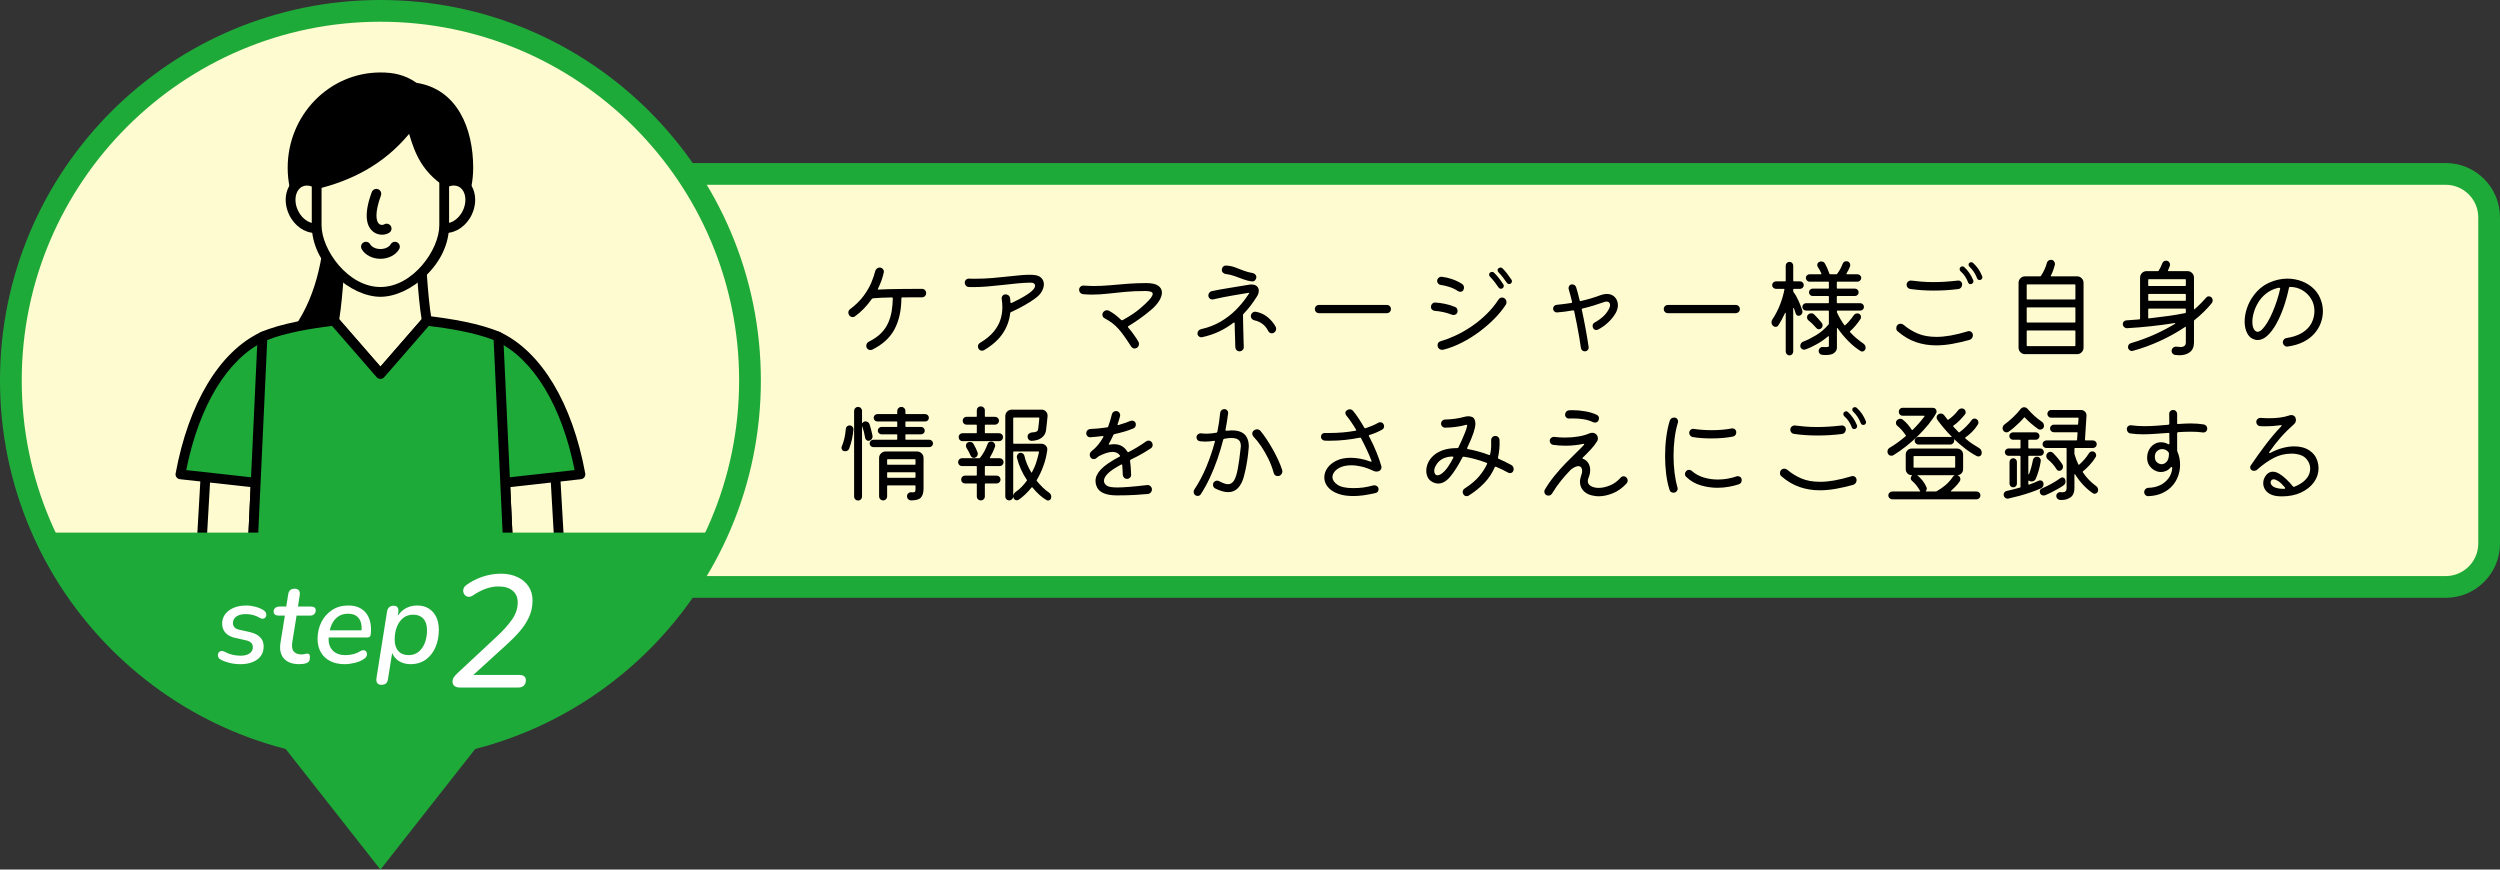 <?xml version="1.0" encoding="utf-8"?>
<!-- Generator: Adobe Illustrator 29.3.1, SVG Export Plug-In . SVG Version: 9.03 Build 55982)  -->
<svg version="1.1" id="_レイヤー_1" xmlns="http://www.w3.org/2000/svg" xmlns:xlink="http://www.w3.org/1999/xlink" x="0px"
	 y="0px" viewBox="0 0 690 240" style="enable-background:new 0 0 690 240;" xml:space="preserve">
<rect x="0" y="0" width="690" height="240" fill="#333333" stroke="none"/>
<style type="text/css">
	.st0{fill:#FFFBD0;}
	.st1{fill:#1EAA39;}
	.st2{fill:#FFFFFF;}
</style>
<g id="ksme_x5F_hp_x5F_top_x5F_flow_x5F_illust2">
	<g>
		<g>
			<g>
				<path class="st0" d="M108,162V48h567c6.617,0,12,5.383,12,12v90c0,6.617-5.383,12-12,12H108z"/>
			</g>
			<g>
				<path class="st1" d="M675,51c4.963,0,9,4.037,9,9v90c0,4.963-4.037,9-9,9H111V51H675 M675,45H105v120h570
					c8.284,0,15-6.716,15-15V60C690,51.716,683.284,45,675,45L675,45z"/>
			</g>
		</g>
		<g>
			<g>
				<path d="M254.451,79.72c0.34,0,0.619,0.115,0.84,0.345c0.22,0.23,0.33,0.505,0.33,0.825c0,0.32-0.11,0.596-0.33,0.825
					c-0.221,0.23-0.5,0.345-0.84,0.345c-1.04,0-2.006,0-2.896,0s-1.725,0.011-2.505,0.03c-0.18,0-0.27,0.09-0.27,0.27
					c-0.021,3.32-0.65,6.155-1.891,8.505s-3.3,4.235-6.18,5.655c-0.14,0.06-0.3,0.09-0.479,0.09c-0.48,0-0.831-0.23-1.051-0.69
					c-0.06-0.16-0.09-0.31-0.09-0.45c0-0.52,0.24-0.91,0.72-1.17c1.4-0.7,2.53-1.489,3.391-2.37c0.859-0.88,1.515-1.84,1.965-2.88
					c0.45-1.04,0.765-2.125,0.945-3.255c0.18-1.13,0.279-2.275,0.3-3.435c0-0.18-0.09-0.27-0.271-0.27
					c-1.14,0.021-2.13,0.05-2.97,0.09c-0.84,0.041-1.58,0.09-2.22,0.15c-0.12,0.02-0.23,0.08-0.33,0.18
					c-1.4,1.98-2.95,3.581-4.65,4.8c-0.16,0.141-0.37,0.21-0.63,0.21c-0.4,0-0.73-0.18-0.99-0.54c-0.14-0.24-0.21-0.47-0.21-0.69
					c0-0.42,0.17-0.75,0.511-0.99c1.539-1.16,2.779-2.38,3.72-3.66c0.939-1.279,1.654-2.52,2.145-3.72s0.835-2.23,1.035-3.09
					c0.08-0.28,0.235-0.515,0.465-0.705c0.23-0.19,0.485-0.285,0.766-0.285c0.359,0,0.66,0.14,0.899,0.42
					c0.24,0.28,0.32,0.59,0.24,0.93c-0.16,0.76-0.375,1.51-0.645,2.25c-0.271,0.74-0.575,1.46-0.915,2.16
					c-0.101,0.221-0.101,0.33,0,0.33c0.8-0.06,1.734-0.1,2.805-0.12c1.069-0.02,2.359-0.04,3.87-0.06
					C250.545,79.73,252.35,79.72,254.451,79.72z"/>
			</g>
			<g>
				<path d="M284.9,75.849c1.141,0.041,1.96,0.311,2.46,0.811s0.75,1.1,0.75,1.8c0,0.58-0.165,1.185-0.495,1.815
					s-0.785,1.185-1.364,1.665c-0.501,0.42-1.166,0.89-1.995,1.41c-0.83,0.521-1.706,1.025-2.625,1.516
					c-0.921,0.49-1.79,0.915-2.61,1.274c-0.12,0.061-0.19,0.161-0.21,0.3c-0.221,2.02-0.905,3.885-2.055,5.595
					c-1.15,1.71-2.865,3.245-5.146,4.604c-0.14,0.1-0.33,0.15-0.569,0.15c-0.44,0-0.771-0.2-0.99-0.6
					c-0.101-0.2-0.15-0.379-0.15-0.54c0-0.44,0.21-0.79,0.63-1.05c1.62-0.979,2.87-2.01,3.75-3.09s1.495-2.185,1.846-3.315
					c0.35-1.129,0.524-2.245,0.524-3.345c0-0.799-0.06-1.59-0.18-2.37c-0.04-0.34,0.045-0.63,0.255-0.87s0.484-0.36,0.825-0.36
					c0.3,0,0.569,0.095,0.81,0.285c0.24,0.19,0.38,0.445,0.42,0.765c0.04,0.18,0.061,0.365,0.061,0.555s0.01,0.375,0.029,0.555
					c0.021,0.2,0.13,0.27,0.33,0.21c0.66-0.3,1.355-0.646,2.085-1.035c0.73-0.39,1.41-0.785,2.04-1.185
					c0.631-0.4,1.115-0.76,1.455-1.08c0.32-0.28,0.55-0.544,0.69-0.795c0.14-0.25,0.21-0.475,0.21-0.675
					c0-0.259-0.115-0.47-0.345-0.63c-0.23-0.16-0.575-0.229-1.035-0.21c-1.12,0.021-2.34,0.095-3.66,0.225
					c-1.32,0.13-2.681,0.275-4.08,0.435c-1.4,0.16-2.775,0.295-4.125,0.405s-2.625,0.165-3.825,0.165c-0.22,0-0.435,0-0.645,0
					s-0.416-0.01-0.615-0.03c-0.3-0.02-0.555-0.145-0.765-0.375c-0.21-0.229-0.315-0.495-0.315-0.795c0-0.34,0.12-0.62,0.36-0.84
					c0.239-0.22,0.52-0.32,0.84-0.3c0.279,0.02,0.57,0.03,0.87,0.03s0.59,0,0.87,0c1.5,0,2.994-0.06,4.484-0.18s2.93-0.26,4.32-0.42
					c1.39-0.16,2.675-0.29,3.854-0.39C283.05,75.84,284.06,75.81,284.9,75.849z"/>
			</g>
			<g>
				<path d="M316.34,78.13c1.54,0,2.65,0.245,3.33,0.735s1.021,1.115,1.021,1.875c0,0.72-0.266,1.5-0.795,2.34
					c-0.53,0.84-1.245,1.64-2.146,2.4c-1.22,1.04-2.385,1.94-3.495,2.7c-1.109,0.761-2.045,1.37-2.805,1.83
					c-0.16,0.101-0.18,0.23-0.06,0.39c0.54,0.62,1.044,1.26,1.515,1.92c0.47,0.66,0.895,1.31,1.275,1.95
					c0.119,0.2,0.18,0.42,0.18,0.66c0,0.2-0.045,0.396-0.135,0.585c-0.091,0.19-0.226,0.345-0.405,0.465
					c-0.24,0.14-0.45,0.21-0.63,0.21c-0.4,0-0.73-0.18-0.99-0.54c-0.7-1.1-1.335-2.05-1.905-2.85c-0.569-0.8-1.12-1.495-1.649-2.085
					c-0.53-0.59-1.096-1.11-1.695-1.56c-0.6-0.45-1.29-0.885-2.07-1.305c-0.42-0.22-0.63-0.56-0.63-1.02c0-0.16,0.05-0.34,0.15-0.54
					c0.279-0.44,0.66-0.66,1.14-0.66c0.18,0,0.37,0.05,0.57,0.15c1.14,0.621,2.25,1.46,3.33,2.52c0.12,0.101,0.25,0.12,0.39,0.06
					c0.859-0.459,1.825-1.045,2.896-1.755c1.069-0.709,2.225-1.655,3.465-2.835c0.68-0.64,1.175-1.175,1.484-1.605
					c0.311-0.43,0.466-0.775,0.466-1.035c0-0.3-0.186-0.51-0.556-0.63s-0.885-0.18-1.545-0.18c-2,0-3.845,0.081-5.535,0.24
					c-1.69,0.161-3.28,0.326-4.77,0.495c-1.49,0.17-2.955,0.255-4.396,0.255c-0.4,0-0.805-0.01-1.215-0.03
					c-0.41-0.02-0.825-0.049-1.245-0.09c-0.3-0.04-0.55-0.175-0.75-0.405s-0.3-0.495-0.3-0.795c0-0.36,0.135-0.655,0.405-0.885
					c0.27-0.23,0.574-0.325,0.915-0.285c0.439,0.02,0.88,0.045,1.319,0.075c0.44,0.03,0.88,0.045,1.32,0.045
					c1.5,0,3.025-0.07,4.575-0.21c1.55-0.14,3.15-0.275,4.8-0.405C312.816,78.195,314.541,78.13,316.34,78.13z"/>
			</g>
			<g>
				<path d="M343.22,86.62c-0.101,0.1-0.15,0.21-0.15,0.33c0,0.64,0.011,1.36,0.03,2.16c0.02,0.8,0.04,1.62,0.061,2.46
					c0.02,0.84,0.039,1.625,0.06,2.355c0.02,0.73,0.04,1.346,0.061,1.845c0.02,0.32-0.091,0.6-0.33,0.84
					c-0.24,0.24-0.53,0.36-0.87,0.36c-0.3,0-0.561-0.11-0.78-0.33c-0.221-0.22-0.34-0.489-0.36-0.81c0-0.5-0.015-1.11-0.045-1.83
					c-0.029-0.72-0.055-1.495-0.075-2.325c-0.02-0.83-0.04-1.635-0.06-2.415c0-0.26-0.11-0.319-0.33-0.18
					c-1.22,0.94-2.55,1.75-3.99,2.43c-1.439,0.68-3,1.2-4.68,1.56c-0.32,0.06-0.61-0.015-0.87-0.225s-0.39-0.475-0.39-0.795
					c0-0.28,0.09-0.535,0.27-0.765c0.181-0.23,0.42-0.375,0.721-0.436c1.979-0.439,3.765-1.125,5.354-2.055s2.99-2,4.2-3.21
					s2.225-2.425,3.045-3.645c0.22-0.34,0.39-0.585,0.51-0.735c0.12-0.15,0.181-0.255,0.181-0.315c0-0.04-0.03-0.06-0.091-0.06
					c-0.02,0-0.06,0-0.12,0c-0.06,0-0.13,0.01-0.21,0.03c-0.22,0.041-0.689,0.12-1.409,0.24c-0.721,0.12-1.565,0.261-2.535,0.42
					c-0.971,0.16-1.95,0.34-2.94,0.54c-0.99,0.2-1.865,0.391-2.625,0.57c-0.06,0.021-0.14,0.03-0.24,0.03
					c-0.319,0-0.585-0.11-0.795-0.33c-0.21-0.22-0.314-0.49-0.314-0.81c0-0.28,0.09-0.53,0.27-0.75c0.181-0.22,0.41-0.36,0.69-0.42
					c0.619-0.14,1.33-0.279,2.13-0.42c0.8-0.14,1.62-0.279,2.46-0.42c0.84-0.14,1.635-0.27,2.385-0.39s1.39-0.225,1.92-0.315
					c0.53-0.09,0.865-0.145,1.005-0.165c0.181-0.04,0.355-0.069,0.525-0.09c0.17-0.02,0.325-0.03,0.465-0.03
					c0.7,0,1.22,0.165,1.561,0.495c0.34,0.33,0.51,0.735,0.51,1.215c0,0.6-0.221,1.21-0.66,1.83
					c-0.521,0.82-1.075,1.616-1.665,2.385C344.505,85.215,343.88,85.94,343.22,86.62z M338.36,75.639
					c-0.3-0.04-0.564-0.16-0.795-0.36c-0.229-0.2-0.345-0.45-0.345-0.75c0-0.34,0.109-0.634,0.33-0.885
					c0.22-0.25,0.49-0.365,0.81-0.345c0.86,0.021,1.69,0.18,2.49,0.48c0.8,0.3,1.6,0.605,2.4,0.915c0.8,0.31,1.6,0.525,2.399,0.645
					c0.301,0.04,0.561,0.17,0.78,0.39s0.33,0.49,0.33,0.81c-0.021,0.32-0.14,0.595-0.36,0.825c-0.22,0.229-0.5,0.335-0.84,0.314
					c-0.74-0.08-1.52-0.27-2.34-0.57s-1.64-0.6-2.46-0.9S339.14,75.72,338.36,75.639z M352.07,90.16c0.101,0.2,0.15,0.39,0.15,0.57
					c0,0.5-0.23,0.88-0.689,1.14c-0.141,0.08-0.311,0.12-0.511,0.12c-0.439,0-0.77-0.21-0.989-0.63
					c-0.44-0.88-1.001-1.555-1.681-2.025c-0.68-0.47-1.38-0.775-2.1-0.915c-0.28-0.06-0.521-0.195-0.72-0.405
					c-0.2-0.21-0.301-0.454-0.301-0.735c0-0.379,0.14-0.695,0.42-0.945s0.61-0.345,0.99-0.285c1.22,0.221,2.295,0.715,3.226,1.485
					C350.795,88.305,351.531,89.18,352.07,90.16z"/>
			</g>
			<g>
				<path d="M382.761,86.44h-18.721c-0.319,0-0.59-0.11-0.81-0.33c-0.221-0.22-0.33-0.49-0.33-0.81c0-0.319,0.109-0.59,0.33-0.81
					c0.22-0.22,0.49-0.33,0.81-0.33h18.721c0.319,0,0.589,0.11,0.81,0.33c0.22,0.22,0.33,0.49,0.33,0.81c0,0.32-0.11,0.59-0.33,0.81
					C383.35,86.33,383.081,86.44,382.761,86.44z"/>
			</g>
			<g>
				<path d="M400.731,86.86c-0.681-0.28-1.451-0.515-2.311-0.705c-0.86-0.19-1.65-0.305-2.37-0.345c-0.3-0.02-0.56-0.129-0.78-0.33
					c-0.22-0.2-0.329-0.45-0.329-0.75c0-0.34,0.114-0.635,0.345-0.885c0.229-0.25,0.515-0.364,0.854-0.345
					c0.82,0.04,1.73,0.165,2.73,0.375s1.92,0.495,2.76,0.855c0.439,0.2,0.66,0.56,0.66,1.08c0,0.36-0.115,0.641-0.345,0.84
					c-0.23,0.2-0.485,0.3-0.766,0.3C401.041,86.95,400.89,86.92,400.731,86.86z M402.47,80.38c-0.779-0.52-1.595-0.915-2.444-1.185
					c-0.851-0.27-1.655-0.455-2.415-0.555c-0.261-0.04-0.485-0.165-0.676-0.375c-0.189-0.21-0.284-0.444-0.284-0.705
					c0-0.34,0.13-0.63,0.39-0.87s0.56-0.34,0.9-0.3c0.919,0.101,1.869,0.32,2.85,0.66c0.979,0.34,1.88,0.771,2.7,1.29
					c0.38,0.24,0.569,0.59,0.569,1.05c0,0.18-0.05,0.39-0.149,0.63c-0.18,0.34-0.471,0.51-0.87,0.51
					C402.861,80.53,402.67,80.48,402.47,80.38z M398.361,96.52c-0.08,0.02-0.19,0.03-0.33,0.03c-0.62,0-1.03-0.31-1.23-0.93
					c-0.02-0.08-0.03-0.19-0.03-0.33c0-0.6,0.301-0.979,0.9-1.14c1.26-0.36,2.615-0.875,4.065-1.545
					c1.449-0.67,2.899-1.495,4.35-2.475c1.45-0.979,2.825-2.1,4.125-3.36c1.3-1.26,2.439-2.64,3.42-4.14
					c0.22-0.34,0.54-0.51,0.96-0.51c0.24,0,0.46,0.07,0.66,0.21c0.36,0.3,0.54,0.66,0.54,1.08c0,0.28-0.07,0.52-0.21,0.72
					c-0.8,1.24-1.82,2.495-3.061,3.765s-2.63,2.48-4.17,3.63c-1.54,1.15-3.16,2.16-4.859,3.03
					C401.791,95.425,400.081,96.08,398.361,96.52z M414.68,79.57c-0.1,0.081-0.239,0.12-0.42,0.12c-0.28,0-0.5-0.12-0.66-0.36
					c-0.319-0.48-0.694-0.995-1.125-1.545c-0.43-0.55-0.845-1.025-1.244-1.425c-0.161-0.16-0.24-0.35-0.24-0.57
					c0-0.2,0.069-0.37,0.21-0.51c0.199-0.16,0.399-0.24,0.6-0.24c0.22,0,0.4,0.07,0.54,0.21c0.46,0.44,0.915,0.95,1.365,1.53
					c0.45,0.581,0.854,1.15,1.215,1.71c0.08,0.1,0.12,0.24,0.12,0.42C415.041,79.19,414.92,79.41,414.68,79.57z M416.93,78.28
					c-0.1,0.081-0.229,0.12-0.39,0.12c-0.28,0-0.5-0.12-0.66-0.36c-0.32-0.48-0.689-0.99-1.11-1.53c-0.42-0.54-0.82-1-1.199-1.38
					c-0.16-0.16-0.24-0.34-0.24-0.54c0-0.2,0.069-0.37,0.21-0.51c0.199-0.16,0.399-0.24,0.6-0.24c0.22,0,0.4,0.07,0.54,0.21
					c0.44,0.44,0.875,0.94,1.306,1.5c0.43,0.561,0.824,1.11,1.185,1.65c0.08,0.1,0.12,0.24,0.12,0.42
					C417.291,77.9,417.17,78.12,416.93,78.28z"/>
			</g>
			<g>
				<path d="M441.86,81.43c0.54-0.199,1.08-0.3,1.62-0.3c0.94,0,1.685,0.3,2.235,0.9c0.55,0.6,0.825,1.34,0.825,2.22
					c0,0.78-0.24,1.56-0.721,2.34c-0.521,0.86-1.195,1.675-2.024,2.445c-0.83,0.77-1.745,1.415-2.745,1.935
					c-0.08,0.021-0.155,0.045-0.226,0.075s-0.145,0.045-0.225,0.045c-0.44,0-0.761-0.22-0.96-0.66c-0.06-0.16-0.09-0.3-0.09-0.42
					c0-0.48,0.22-0.83,0.66-1.05c0.68-0.36,1.359-0.83,2.04-1.41c0.68-0.58,1.249-1.27,1.71-2.07c0.279-0.5,0.42-0.93,0.42-1.29
					c0-0.28-0.086-0.51-0.255-0.69c-0.171-0.18-0.405-0.27-0.705-0.27c-0.24,0-0.511,0.06-0.811,0.18
					c-0.899,0.32-1.84,0.63-2.819,0.93c-0.98,0.3-1.98,0.57-3,0.81c-0.181,0.02-0.251,0.13-0.21,0.33
					c0.359,1.64,0.704,3.36,1.034,5.16c0.33,1.8,0.615,3.51,0.855,5.13c0.04,0.32-0.045,0.6-0.255,0.84s-0.485,0.36-0.825,0.36
					c-0.26,0-0.49-0.09-0.69-0.27c-0.2-0.18-0.319-0.4-0.359-0.66c-0.12-0.9-0.28-1.915-0.48-3.045s-0.415-2.305-0.645-3.525
					c-0.23-1.22-0.476-2.41-0.735-3.57c-0.021-0.16-0.13-0.24-0.33-0.24c-0.74,0.14-1.475,0.255-2.205,0.345
					s-1.455,0.165-2.175,0.225c-0.3,0.02-0.561-0.075-0.78-0.285s-0.33-0.465-0.33-0.765c0-0.279,0.095-0.52,0.285-0.72
					c0.19-0.2,0.425-0.31,0.705-0.33c0.64-0.06,1.3-0.135,1.98-0.225c0.68-0.09,1.359-0.185,2.04-0.285
					c0.18-0.02,0.25-0.13,0.21-0.33c-0.16-0.68-0.32-1.32-0.48-1.92c-0.16-0.6-0.311-1.13-0.45-1.59
					c-0.02-0.06-0.029-0.15-0.029-0.27c0-0.26,0.085-0.495,0.255-0.705s0.415-0.314,0.734-0.314c0.26,0,0.49,0.07,0.69,0.21
					c0.199,0.14,0.34,0.34,0.42,0.6c0.14,0.46,0.295,0.995,0.465,1.605c0.17,0.61,0.335,1.265,0.495,1.965
					c0.02,0.18,0.13,0.25,0.33,0.21c0.979-0.22,1.935-0.47,2.865-0.75C440.105,82.05,441,81.75,441.86,81.43z"/>
			</g>
			<g>
				<path d="M479.061,86.44H460.34c-0.319,0-0.59-0.11-0.81-0.33c-0.221-0.22-0.33-0.49-0.33-0.81c0-0.319,0.109-0.59,0.33-0.81
					c0.22-0.22,0.49-0.33,0.81-0.33h18.721c0.319,0,0.589,0.11,0.81,0.33c0.22,0.22,0.33,0.49,0.33,0.81c0,0.32-0.11,0.59-0.33,0.81
					C479.65,86.33,479.38,86.44,479.061,86.44z"/>
			</g>
			<g>
				<path d="M497.451,85.75c0.02,0.06,0.029,0.15,0.029,0.27c0,0.5-0.239,0.86-0.72,1.08c-0.12,0.041-0.221,0.061-0.3,0.061
					c-0.44,0-0.73-0.22-0.87-0.66c-0.12-0.46-0.271-0.92-0.45-1.38c-0.02-0.08-0.06-0.115-0.12-0.105
					c-0.06,0.011-0.09,0.056-0.09,0.135v11.88c0,0.28-0.101,0.525-0.3,0.735c-0.2,0.21-0.45,0.315-0.75,0.315
					c-0.28,0-0.521-0.105-0.72-0.315c-0.2-0.21-0.301-0.455-0.301-0.735V86.47c0-0.1-0.024-0.154-0.074-0.165
					c-0.051-0.01-0.096,0.035-0.136,0.135c-0.26,0.56-0.545,1.13-0.854,1.71c-0.311,0.581-0.636,1.13-0.976,1.65
					c-0.18,0.28-0.439,0.42-0.779,0.42c-0.261,0-0.49-0.1-0.69-0.3c-0.28-0.28-0.42-0.61-0.42-0.99c0-0.3,0.09-0.57,0.271-0.81
					c0.859-1.3,1.564-2.67,2.114-4.11c0.55-1.44,0.945-2.81,1.186-4.11c0.04-0.12-0.021-0.18-0.181-0.18h-2.159
					c-0.28,0-0.525-0.1-0.735-0.3c-0.21-0.2-0.315-0.439-0.315-0.72s0.105-0.525,0.315-0.735s0.455-0.315,0.735-0.315h2.52
					c0.12,0,0.18-0.06,0.18-0.18v-4.14c0-0.3,0.101-0.55,0.301-0.75c0.199-0.2,0.439-0.3,0.72-0.3c0.3,0,0.55,0.1,0.75,0.3
					c0.199,0.2,0.3,0.45,0.3,0.75v4.14c0,0.12,0.061,0.18,0.18,0.18h1.71c0.28,0,0.521,0.105,0.721,0.315
					c0.199,0.21,0.3,0.455,0.3,0.735s-0.101,0.52-0.3,0.72c-0.2,0.2-0.44,0.3-0.721,0.3h-1.71c-0.119,0-0.18,0.06-0.18,0.18v0.48
					c0,0.06,0.02,0.13,0.061,0.21c0.499,0.641,0.97,1.45,1.409,2.43C496.84,84,497.19,84.91,497.451,85.75z M514.31,94.84
					c0.4,0.3,0.601,0.67,0.601,1.11c0,0.32-0.101,0.58-0.301,0.78c-0.2,0.2-0.42,0.3-0.659,0.3c-0.141,0-0.291-0.05-0.45-0.15
					c-1.16-0.72-2.29-1.64-3.391-2.76c-1.1-1.12-2.069-2.29-2.909-3.51c-0.041-0.08-0.086-0.11-0.136-0.09s-0.074,0.07-0.074,0.15
					v5.31c0,0.52-0.24,0.985-0.721,1.395c-0.479,0.41-1.271,0.615-2.37,0.615c-0.16,0-0.325-0.005-0.494-0.016
					c-0.171-0.01-0.346-0.025-0.525-0.045c-0.28-0.04-0.506-0.16-0.675-0.36c-0.171-0.2-0.255-0.43-0.255-0.69
					c0-0.34,0.124-0.62,0.375-0.84c0.249-0.22,0.534-0.31,0.854-0.27c0.14,0.02,0.274,0.03,0.405,0.03c0.13,0,0.244,0,0.345,0
					c0.56,0,0.84-0.1,0.84-0.3v-2.55c0-0.18-0.07-0.22-0.21-0.12c-0.92,0.78-1.95,1.495-3.09,2.145
					c-1.14,0.65-2.21,1.146-3.21,1.485c-0.06,0.02-0.115,0.035-0.165,0.045c-0.05,0.01-0.104,0.015-0.165,0.015
					c-0.26,0-0.5-0.1-0.72-0.3c-0.221-0.199-0.33-0.46-0.33-0.78c0-0.24,0.069-0.47,0.21-0.69c0.14-0.22,0.33-0.37,0.57-0.45
					c1.06-0.399,2.234-0.985,3.524-1.755c1.29-0.77,2.455-1.765,3.495-2.985c0.061-0.06,0.09-0.129,0.09-0.21V85.9
					c0-0.12-0.06-0.18-0.18-0.18h-6.12c-0.28,0-0.521-0.1-0.72-0.3c-0.2-0.2-0.3-0.439-0.3-0.72s0.1-0.52,0.3-0.72
					c0.199-0.2,0.439-0.3,0.72-0.3h6.12c0.12,0,0.18-0.06,0.18-0.18v-1.62c0-0.12-0.06-0.18-0.18-0.18h-4.29
					c-0.28,0-0.521-0.1-0.72-0.3c-0.2-0.2-0.3-0.44-0.3-0.72c0-0.279,0.1-0.52,0.3-0.72c0.199-0.2,0.439-0.3,0.72-0.3h4.29
					c0.12,0,0.18-0.061,0.18-0.18v-1.56c0-0.12-0.06-0.18-0.18-0.18h-5.16c-0.28,0-0.521-0.105-0.72-0.315
					c-0.2-0.21-0.3-0.445-0.3-0.705c0-0.28,0.1-0.52,0.3-0.72c0.199-0.2,0.439-0.3,0.72-0.3h3.12c0.14,0,0.189-0.07,0.15-0.21
					c-0.24-0.58-0.561-1.17-0.96-1.771c-0.12-0.18-0.181-0.37-0.181-0.57c0-0.379,0.17-0.66,0.51-0.84
					c0.2-0.1,0.391-0.149,0.57-0.149c0.48,0,0.83,0.2,1.05,0.6c0.24,0.42,0.466,0.875,0.676,1.365s0.395,0.965,0.555,1.425
					c0.04,0.101,0.109,0.15,0.21,0.15h1.68c0.1,0,0.181-0.04,0.24-0.12c0.62-0.8,1.12-1.71,1.5-2.73c0.199-0.5,0.55-0.75,1.05-0.75
					c0.32,0,0.58,0.11,0.78,0.33c0.199,0.221,0.3,0.471,0.3,0.75c0,0.12-0.03,0.26-0.09,0.42c-0.12,0.28-0.26,0.585-0.42,0.915
					s-0.341,0.655-0.54,0.976c-0.061,0.14-0.021,0.21,0.12,0.21h2.91c0.279,0,0.524,0.1,0.734,0.3c0.21,0.2,0.315,0.44,0.315,0.72
					c0,0.26-0.105,0.495-0.315,0.705s-0.455,0.315-0.734,0.315h-5.521c-0.12,0-0.18,0.06-0.18,0.18v1.56c0,0.12,0.06,0.18,0.18,0.18
					h4.83c0.28,0,0.52,0.1,0.72,0.3c0.2,0.2,0.301,0.44,0.301,0.72c0,0.28-0.101,0.521-0.301,0.72c-0.2,0.2-0.439,0.3-0.72,0.3
					h-4.83c-0.12,0-0.18,0.06-0.18,0.18v1.62c0,0.12,0.06,0.18,0.18,0.18h6.3c0.28,0,0.521,0.101,0.721,0.3
					c0.199,0.2,0.3,0.44,0.3,0.72s-0.101,0.52-0.3,0.72c-0.2,0.2-0.44,0.3-0.721,0.3h-6.27c-0.12,0-0.18,0.06-0.18,0.18v0.18
					c0,0.1,0.02,0.18,0.06,0.24c0.28,0.6,0.585,1.185,0.915,1.755c0.33,0.57,0.685,1.115,1.065,1.635
					c0.1,0.101,0.189,0.11,0.27,0.03c0.399-0.36,0.8-0.775,1.2-1.245c0.399-0.47,0.78-0.965,1.14-1.485
					c0.24-0.34,0.56-0.51,0.96-0.51c0.34,0,0.601,0.1,0.78,0.3c0.18,0.2,0.27,0.431,0.27,0.69c0,0.2-0.05,0.38-0.149,0.54
					c-0.9,1.36-1.851,2.48-2.851,3.36c-0.1,0.101-0.109,0.19-0.029,0.271c0.56,0.62,1.149,1.19,1.77,1.71S513.65,94.38,514.31,94.84
					z M501.291,90.52c-0.32-0.38-0.665-0.75-1.035-1.11c-0.37-0.36-0.726-0.67-1.065-0.93c-0.3-0.24-0.449-0.55-0.449-0.93
					c0-0.28,0.079-0.5,0.239-0.66c0.28-0.279,0.59-0.42,0.931-0.42c0.319,0,0.589,0.11,0.81,0.33c0.72,0.72,1.42,1.5,2.1,2.34
					c0.141,0.161,0.211,0.38,0.211,0.66c0,0.32-0.12,0.59-0.36,0.81c-0.18,0.18-0.39,0.27-0.63,0.27
					C501.76,90.88,501.51,90.76,501.291,90.52z"/>
			</g>
			<g>
				<path d="M543.561,93.82c-1.66,0.46-3.255,0.825-4.785,1.095c-1.53,0.27-3.005,0.405-4.425,0.405c-1.961,0-3.815-0.3-5.565-0.9
					s-3.425-1.59-5.024-2.97c-0.261-0.2-0.391-0.49-0.391-0.87c0-0.34,0.101-0.62,0.3-0.84c0.24-0.26,0.54-0.391,0.9-0.391
					c0.319,0,0.59,0.101,0.811,0.3c1.18,1,2.489,1.805,3.93,2.415c1.439,0.61,3.16,0.915,5.16,0.915c1.18,0,2.484-0.125,3.915-0.375
					c1.43-0.25,2.994-0.635,4.694-1.155c0.061-0.02,0.12-0.035,0.181-0.045c0.06-0.01,0.12-0.015,0.18-0.015
					c0.3,0,0.555,0.11,0.765,0.33c0.21,0.221,0.315,0.49,0.315,0.81c0,0.3-0.09,0.57-0.271,0.81
					C544.071,93.58,543.84,93.74,543.561,93.82z M540.471,79.78c-1.08,0.14-2.19,0.246-3.33,0.315
					c-1.141,0.07-2.28,0.105-3.42,0.105c-2.301,0-4.471-0.15-6.511-0.45c-0.28-0.04-0.515-0.17-0.704-0.39
					c-0.19-0.22-0.285-0.47-0.285-0.75c0-0.379,0.14-0.68,0.42-0.9c0.279-0.22,0.59-0.31,0.93-0.27
					c0.74,0.1,1.625,0.195,2.655,0.285c1.029,0.09,2.185,0.135,3.465,0.135c0.979,0,2.025-0.035,3.135-0.105
					c1.11-0.07,2.285-0.175,3.525-0.315c0.319-0.04,0.6,0.045,0.84,0.255s0.36,0.485,0.36,0.825c0,0.32-0.101,0.6-0.301,0.84
					S540.791,79.74,540.471,79.78z M544.161,78.37c-0.12,0.04-0.21,0.06-0.27,0.06c-0.341,0-0.57-0.16-0.69-0.479
					c-0.46-1.24-1.16-2.27-2.1-3.09c-0.16-0.16-0.24-0.35-0.24-0.57c0-0.2,0.06-0.37,0.18-0.51c0.181-0.18,0.38-0.27,0.601-0.27
					c0.18,0,0.34,0.07,0.479,0.21c1.04,0.92,1.87,2.12,2.49,3.6c0.04,0.12,0.06,0.21,0.06,0.27
					C544.67,77.95,544.5,78.21,544.161,78.37z M546.651,77.23c-0.12,0.041-0.21,0.06-0.27,0.06c-0.32,0-0.551-0.15-0.69-0.45
					c-0.48-1.279-1.2-2.37-2.16-3.27c-0.14-0.14-0.21-0.31-0.21-0.51c0-0.199,0.061-0.359,0.18-0.479c0.14-0.14,0.32-0.21,0.54-0.21
					c0.2,0,0.37,0.06,0.511,0.18c0.6,0.561,1.09,1.12,1.47,1.68s0.729,1.22,1.05,1.98c0.04,0.12,0.061,0.22,0.061,0.3
					C547.131,76.87,546.97,77.11,546.651,77.23z"/>
			</g>
			<g>
				<path d="M566.031,76.059c-0.061,0.141-0.021,0.21,0.12,0.21h7.109c0.5,0,0.925,0.175,1.275,0.525
					c0.35,0.35,0.524,0.775,0.524,1.275v17.88c0,0.5-0.175,0.925-0.524,1.274c-0.351,0.35-0.775,0.525-1.275,0.525h-14.34
					c-0.5,0-0.925-0.175-1.275-0.525c-0.35-0.35-0.524-0.775-0.524-1.274V78.07c0-0.5,0.175-0.925,0.524-1.275
					c0.351-0.35,0.775-0.525,1.275-0.525h4.14c0.101,0,0.181-0.04,0.24-0.12c0.34-0.52,0.655-1.084,0.945-1.695
					s0.515-1.225,0.675-1.845c0.061-0.28,0.2-0.5,0.42-0.66s0.46-0.24,0.72-0.24c0.34,0,0.61,0.12,0.811,0.36
					c0.199,0.24,0.3,0.5,0.3,0.78c0,0.12-0.01,0.21-0.03,0.271c-0.14,0.54-0.3,1.055-0.479,1.545S566.27,75.62,566.031,76.059z
					 M572.63,82.66c0.12,0,0.18-0.061,0.18-0.18v-3.81c0-0.12-0.06-0.18-0.18-0.18h-13.08c-0.12,0-0.18,0.06-0.18,0.18v3.81
					c0,0.12,0.06,0.18,0.18,0.18H572.63z M572.81,85.03c0-0.12-0.06-0.18-0.18-0.18h-13.08c-0.12,0-0.18,0.061-0.18,0.18v3.81
					c0,0.12,0.06,0.18,0.18,0.18h13.08c0.12,0,0.18-0.06,0.18-0.18V85.03z M559.55,91.21c-0.12,0-0.18,0.06-0.18,0.18v3.96
					c0,0.12,0.06,0.18,0.18,0.18h13.08c0.12,0,0.18-0.06,0.18-0.18v-3.96c0-0.12-0.06-0.18-0.18-0.18H559.55z"/>
			</g>
			<g>
				<path d="M610.34,82.059c0.24,0.24,0.359,0.53,0.359,0.87c0,0.26-0.08,0.5-0.239,0.72c-0.641,0.8-1.365,1.595-2.176,2.385
					c-0.81,0.79-1.685,1.565-2.625,2.325c-0.08,0.06-0.119,0.14-0.119,0.24v5.91c0,1.2-0.371,2.09-1.11,2.67
					c-0.74,0.58-1.721,0.87-2.94,0.87c-0.359,0-0.75-0.03-1.17-0.09c-0.28-0.04-0.51-0.165-0.689-0.375
					c-0.181-0.21-0.271-0.445-0.271-0.705c0-0.38,0.14-0.685,0.42-0.915c0.28-0.229,0.59-0.325,0.931-0.285
					c0.42,0.061,0.789,0.09,1.109,0.09c0.979,0,1.471-0.42,1.471-1.26v-4.14c0-0.18-0.07-0.22-0.21-0.12
					c-2.121,1.42-4.421,2.7-6.9,3.84c-2.48,1.14-4.971,2.05-7.47,2.73c-0.12,0.04-0.221,0.06-0.301,0.06
					c-0.28,0-0.529-0.105-0.75-0.315c-0.22-0.21-0.329-0.475-0.329-0.795c0-0.24,0.069-0.46,0.21-0.66
					c0.14-0.2,0.329-0.33,0.569-0.39c2.479-0.739,4.726-1.569,6.735-2.49c2.01-0.919,3.825-1.87,5.445-2.85
					c0.079-0.04,0.109-0.09,0.09-0.15c-0.021-0.06-0.08-0.08-0.181-0.06c-2.159,0.34-4.354,0.63-6.585,0.87
					c-2.229,0.24-4.395,0.42-6.495,0.54c-0.319,0.02-0.604-0.085-0.854-0.315c-0.25-0.229-0.375-0.505-0.375-0.825
					c0-0.28,0.095-0.515,0.285-0.705c0.189-0.19,0.425-0.295,0.705-0.315c0.579-0.04,1.17-0.085,1.77-0.135
					c0.601-0.05,1.21-0.095,1.83-0.135c0.12-0.04,0.18-0.11,0.18-0.21V76.63c0-0.5,0.175-0.925,0.525-1.275
					c0.35-0.35,0.774-0.525,1.275-0.525h3.12c0.119,0,0.189-0.04,0.21-0.12c0.18-0.3,0.359-0.625,0.54-0.975
					c0.18-0.35,0.329-0.695,0.449-1.035c0.2-0.5,0.55-0.75,1.051-0.75c0.319,0,0.585,0.11,0.795,0.33
					c0.21,0.22,0.314,0.47,0.314,0.75c0,0.06-0.005,0.116-0.015,0.165c-0.011,0.05-0.025,0.105-0.045,0.165
					c-0.061,0.2-0.136,0.405-0.226,0.615s-0.185,0.426-0.285,0.646c-0.06,0.14-0.01,0.21,0.15,0.21h5.22
					c0.5,0,0.925,0.175,1.275,0.525c0.35,0.35,0.525,0.775,0.525,1.275v8.58c0,0.08,0.024,0.13,0.074,0.15
					c0.05,0.02,0.095,0,0.136-0.06c0.64-0.56,1.22-1.104,1.739-1.635c0.521-0.53,0.99-1.035,1.41-1.515
					c0.181-0.24,0.43-0.36,0.75-0.36C609.93,81.79,610.16,81.88,610.34,82.059z M603.11,78.94c0.12,0,0.181-0.06,0.181-0.18v-1.53
					c0-0.12-0.061-0.18-0.181-0.18h-10.02c-0.12,0-0.181,0.06-0.181,0.18v1.53c0,0.12,0.061,0.18,0.181,0.18H603.11z M592.91,82.84
					c0,0.12,0.061,0.18,0.181,0.18h10.02c0.12,0,0.181-0.06,0.181-0.18v-1.53c0-0.12-0.061-0.18-0.181-0.18h-10.02
					c-0.12,0-0.181,0.06-0.181,0.18V82.84z M603.291,85.36c0-0.12-0.061-0.18-0.181-0.18h-10.02c-0.12,0-0.181,0.061-0.181,0.18
					v2.37c0,0.12,0.061,0.17,0.181,0.15c1.699-0.2,3.404-0.415,5.115-0.645c1.71-0.23,3.354-0.505,4.935-0.825
					c0.1-0.04,0.15-0.1,0.15-0.18V85.36z"/>
			</g>
			<g>
				<path d="M631.371,95.65c-0.32,0.041-0.605-0.045-0.854-0.255c-0.251-0.21-0.405-0.475-0.466-0.795
					c-0.02-0.3,0.061-0.574,0.24-0.825c0.18-0.25,0.43-0.405,0.75-0.465c1.86-0.3,3.355-0.814,4.485-1.545
					c1.13-0.729,1.954-1.609,2.475-2.64s0.78-2.135,0.78-3.315c0-1.2-0.295-2.295-0.885-3.285c-0.591-0.99-1.391-1.79-2.4-2.4
					c-1.01-0.61-2.155-0.925-3.435-0.945c-0.161,0-0.261,0.08-0.301,0.24c-0.399,1.92-0.904,3.745-1.515,5.475
					s-1.295,3.265-2.055,4.605c-0.761,1.34-1.57,2.4-2.431,3.18c-0.859,0.78-1.739,1.17-2.64,1.17c-0.221,0-0.45-0.03-0.689-0.09
					c-0.961-0.22-1.686-0.795-2.176-1.725c-0.49-0.93-0.734-2.025-0.734-3.285c0-1.14,0.204-2.345,0.614-3.615
					c0.41-1.27,1.025-2.455,1.846-3.555c1.18-1.6,2.604-2.78,4.274-3.54c1.67-0.76,3.365-1.14,5.085-1.14
					c1.4,0,2.745,0.25,4.035,0.75c1.29,0.5,2.41,1.23,3.36,2.19c0.949,0.96,1.625,2.15,2.024,3.57c0.24,0.8,0.36,1.64,0.36,2.52
					c0,1.061-0.19,2.115-0.57,3.165c-0.38,1.05-0.965,2.03-1.755,2.94s-1.8,1.68-3.029,2.31
					C634.536,94.974,633.071,95.41,631.371,95.65z M622.071,90.849c0.3,0.48,0.64,0.72,1.02,0.72c0.42,0,0.865-0.245,1.335-0.735
					s0.95-1.145,1.44-1.965s0.955-1.75,1.395-2.79c0.44-1.04,0.841-2.11,1.2-3.21c0.36-1.1,0.65-2.17,0.87-3.21v-0.03
					c0-0.14-0.12-0.21-0.36-0.21c-0.04,0-0.09,0.005-0.149,0.015c-0.061,0.011-0.131,0.025-0.21,0.045
					c-1.221,0.32-2.275,0.835-3.165,1.545c-0.891,0.71-1.61,1.52-2.16,2.43s-0.96,1.835-1.229,2.775
					c-0.271,0.94-0.405,1.8-0.405,2.58C621.651,89.67,621.791,90.35,622.071,90.849z"/>
			</g>
			<g>
				<path d="M234.47,117.41c0.32,0,0.585,0.115,0.795,0.345c0.21,0.23,0.305,0.495,0.285,0.795c-0.06,0.8-0.19,1.67-0.39,2.61
					c-0.2,0.94-0.471,1.84-0.811,2.7c-0.08,0.22-0.225,0.39-0.435,0.51s-0.425,0.18-0.646,0.18c-0.319,0-0.569-0.095-0.75-0.285
					c-0.18-0.189-0.27-0.405-0.27-0.645c0-0.14,0.03-0.28,0.09-0.42c0.601-1.4,0.97-3.01,1.11-4.83c0.02-0.28,0.13-0.51,0.33-0.69
					C233.98,117.5,234.21,117.41,234.47,117.41z M240.8,120.17c0.02,0.06,0.03,0.14,0.03,0.24c0,0.6-0.28,1-0.84,1.2
					c-0.12,0.041-0.221,0.06-0.3,0.06c-0.2,0-0.391-0.075-0.57-0.225s-0.29-0.334-0.33-0.555c-0.101-0.619-0.221-1.194-0.36-1.725
					c-0.14-0.53-0.29-1.015-0.449-1.455c-0.021-0.04-0.03-0.08-0.03-0.12c-0.021-0.02-0.03-0.04-0.03-0.06v19.5
					c0,0.3-0.104,0.56-0.314,0.78c-0.211,0.22-0.466,0.33-0.766,0.33c-0.32,0-0.585-0.11-0.795-0.33
					c-0.21-0.22-0.314-0.479-0.314-0.78v-23.61c0-0.3,0.104-0.56,0.314-0.78c0.21-0.22,0.475-0.33,0.795-0.33
					c0.3,0,0.555,0.11,0.766,0.33c0.21,0.221,0.314,0.48,0.314,0.78v3.27c0,0.12,0.05,0.13,0.15,0.03
					c0.14-0.199,0.31-0.33,0.51-0.39c0.04-0.02,0.09-0.03,0.15-0.03c0.06,0,0.109,0,0.149,0c0.24,0,0.465,0.07,0.675,0.21
					c0.21,0.141,0.355,0.33,0.436,0.57c0.159,0.46,0.305,0.96,0.435,1.5S240.68,119.65,240.8,120.17z M249.89,121.19
					c0,0.12,0.061,0.18,0.181,0.18h6.42c0.279,0,0.52,0.1,0.72,0.3c0.2,0.2,0.3,0.44,0.3,0.72c0,0.28-0.1,0.521-0.3,0.72
					c-0.2,0.2-0.44,0.3-0.72,0.3h-15.45c-0.28,0-0.521-0.1-0.72-0.3c-0.2-0.2-0.301-0.44-0.301-0.72c0-0.279,0.101-0.52,0.301-0.72
					c0.199-0.2,0.439-0.3,0.72-0.3h6.42c0.12,0,0.18-0.061,0.18-0.18v-1.14c0-0.12-0.06-0.18-0.18-0.18h-4.17
					c-0.28,0-0.521-0.1-0.72-0.3c-0.2-0.2-0.301-0.44-0.301-0.72c0-0.279,0.101-0.52,0.301-0.72c0.199-0.2,0.439-0.3,0.72-0.3h4.17
					c0.12,0,0.18-0.06,0.18-0.18v-1.14c0-0.12-0.06-0.18-0.18-0.18h-5.31c-0.28,0-0.521-0.1-0.721-0.3c-0.2-0.2-0.3-0.439-0.3-0.72
					c0-0.279,0.1-0.52,0.3-0.72c0.2-0.2,0.44-0.3,0.721-0.3h5.31c0.12,0,0.18-0.06,0.18-0.18v-0.66c0-0.32,0.11-0.59,0.33-0.811
					c0.22-0.22,0.49-0.33,0.811-0.33c0.3,0,0.56,0.11,0.779,0.33c0.221,0.221,0.33,0.49,0.33,0.811v0.66
					c0,0.12,0.061,0.18,0.181,0.18h5.279c0.28,0,0.521,0.1,0.721,0.3c0.199,0.2,0.3,0.44,0.3,0.72c0,0.281-0.101,0.521-0.3,0.72
					c-0.2,0.2-0.44,0.3-0.721,0.3h-5.279c-0.12,0-0.181,0.06-0.181,0.18v1.14c0,0.12,0.061,0.18,0.181,0.18h4.14
					c0.28,0,0.52,0.1,0.72,0.3c0.2,0.2,0.301,0.44,0.301,0.72c0,0.28-0.101,0.521-0.301,0.72c-0.2,0.2-0.439,0.3-0.72,0.3h-4.14
					c-0.12,0-0.181,0.06-0.181,0.18V121.19z M244.43,124.61h8.67c0.5,0,0.925,0.175,1.275,0.525c0.35,0.351,0.525,0.775,0.525,1.275
					v8.399c0,1.101-0.23,1.925-0.69,2.476c-0.46,0.55-1.37,0.825-2.729,0.825c-0.32,0-0.591-0.11-0.811-0.33
					c-0.221-0.22-0.33-0.49-0.33-0.81c0-0.34,0.115-0.615,0.345-0.825c0.23-0.21,0.505-0.305,0.825-0.285
					c0.08,0,0.15,0.005,0.21,0.015c0.061,0.01,0.12,0.015,0.181,0.015c0.379,0,0.604-0.079,0.675-0.24
					c0.069-0.16,0.104-0.44,0.104-0.84v-0.66c0-0.12-0.06-0.18-0.18-0.18h-7.47c-0.12,0-0.181,0.06-0.181,0.18v2.82
					c0,0.32-0.104,0.59-0.314,0.81s-0.476,0.33-0.795,0.33c-0.3,0-0.561-0.11-0.78-0.33c-0.221-0.22-0.33-0.49-0.33-0.81v-10.56
					c0-0.5,0.175-0.925,0.525-1.275C243.505,124.785,243.93,124.61,244.43,124.61z M252.5,128.27c0.12,0,0.18-0.06,0.18-0.18v-1.17
					c0-0.12-0.06-0.18-0.18-0.18h-7.47c-0.12,0-0.181,0.06-0.181,0.18v1.17c0,0.12,0.061,0.18,0.181,0.18H252.5z M245.031,130.34
					c-0.12,0-0.181,0.06-0.181,0.18v1.17c0,0.12,0.061,0.18,0.181,0.18h7.47c0.12,0,0.18-0.061,0.18-0.18v-1.17
					c0-0.12-0.06-0.18-0.18-0.18H245.031z"/>
			</g>
			<g>
				<path d="M273.23,126.26c-0.06,0.141-0.021,0.21,0.12,0.21h2.55c0.3,0,0.556,0.105,0.766,0.315s0.314,0.465,0.314,0.765
					s-0.104,0.555-0.314,0.765s-0.466,0.315-0.766,0.315H272c-0.12,0-0.181,0.06-0.181,0.18v2.28c0,0.12,0.061,0.18,0.181,0.18h3.06
					c0.3,0,0.555,0.105,0.765,0.315s0.315,0.465,0.315,0.765c0,0.3-0.105,0.555-0.315,0.766c-0.21,0.21-0.465,0.314-0.765,0.314H272
					c-0.12,0-0.181,0.061-0.181,0.18V137c0,0.319-0.11,0.585-0.33,0.795s-0.479,0.315-0.779,0.315c-0.32,0-0.585-0.105-0.795-0.315
					S269.6,137.319,269.6,137v-3.39c0-0.12-0.06-0.18-0.18-0.18h-3.061c-0.3,0-0.555-0.104-0.765-0.314
					c-0.21-0.21-0.315-0.465-0.315-0.766c0-0.3,0.105-0.555,0.315-0.765s0.465-0.315,0.765-0.315h3.061c0.12,0,0.18-0.06,0.18-0.18
					v-2.28c0-0.12-0.06-0.18-0.18-0.18h-3.9c-0.3,0-0.555-0.105-0.765-0.315s-0.315-0.465-0.315-0.765s0.105-0.555,0.315-0.765
					s0.465-0.315,0.765-0.315h4.74c0.079,0,0.149-0.03,0.21-0.09c0.439-0.52,0.84-1.12,1.2-1.8c0.359-0.68,0.649-1.33,0.87-1.95
					c0.159-0.5,0.489-0.75,0.989-0.75c0.34,0,0.615,0.11,0.825,0.33c0.21,0.22,0.315,0.48,0.315,0.78c0,0.06-0.006,0.12-0.016,0.18
					s-0.025,0.12-0.045,0.18C274.29,124.25,273.831,125.22,273.23,126.26z M275.75,121.76h-10.08c-0.301,0-0.556-0.109-0.766-0.33
					c-0.21-0.22-0.314-0.479-0.314-0.78s0.104-0.555,0.314-0.765s0.465-0.315,0.766-0.315h3.75c0.12,0,0.18-0.06,0.18-0.18v-2.01
					c0-0.12-0.06-0.18-0.18-0.18h-2.641c-0.3,0-0.555-0.105-0.765-0.315s-0.315-0.465-0.315-0.765c0-0.3,0.105-0.555,0.315-0.765
					s0.465-0.315,0.765-0.315h2.641c0.12,0,0.18-0.06,0.18-0.18v-1.62c0-0.3,0.105-0.556,0.315-0.766s0.475-0.314,0.795-0.314
					c0.3,0,0.56,0.104,0.779,0.314s0.33,0.465,0.33,0.766v1.62c0,0.12,0.061,0.18,0.181,0.18h2.609c0.3,0,0.56,0.105,0.78,0.315
					c0.22,0.21,0.33,0.465,0.33,0.765c0,0.3-0.11,0.555-0.33,0.765c-0.221,0.21-0.48,0.315-0.78,0.315H272
					c-0.12,0-0.181,0.06-0.181,0.18v2.01c0,0.12,0.061,0.18,0.181,0.18h3.75c0.3,0,0.555,0.105,0.765,0.315s0.315,0.465,0.315,0.765
					s-0.105,0.56-0.315,0.78C276.305,121.65,276.05,121.76,275.75,121.76z M267.11,122.12c0.16-0.1,0.36-0.15,0.601-0.15
					c0.199,0,0.39,0.045,0.569,0.135c0.181,0.09,0.32,0.235,0.42,0.435c0.2,0.34,0.396,0.71,0.585,1.11
					c0.19,0.4,0.355,0.78,0.495,1.14c0.061,0.14,0.09,0.29,0.09,0.45c0,0.46-0.21,0.8-0.63,1.02c-0.14,0.08-0.28,0.12-0.42,0.12
					c-0.4,0-0.7-0.19-0.899-0.57c-0.16-0.379-0.341-0.754-0.54-1.125c-0.2-0.37-0.4-0.715-0.601-1.035
					c-0.12-0.22-0.18-0.43-0.18-0.63C266.6,122.599,266.77,122.3,267.11,122.12z M289.52,135.95c0.42,0.3,0.63,0.689,0.63,1.17
					c0,0.1-0.02,0.229-0.06,0.39c-0.141,0.42-0.42,0.63-0.84,0.63c-0.181,0-0.32-0.04-0.42-0.12c-1.261-0.72-2.551-1.88-3.87-3.48
					c-0.08-0.12-0.161-0.12-0.24,0c-0.561,0.7-1.14,1.335-1.74,1.905c-0.6,0.57-1.21,1.065-1.83,1.485
					c-0.16,0.1-0.33,0.15-0.51,0.15s-0.355-0.056-0.525-0.165c-0.17-0.11-0.295-0.255-0.375-0.435c-0.06-0.161-0.09-0.3-0.09-0.42
					c-0.02,0.3-0.135,0.55-0.345,0.75c-0.21,0.2-0.455,0.3-0.735,0.3c-0.32,0-0.585-0.105-0.795-0.315s-0.314-0.476-0.314-0.795
					v-22.14c0-0.5,0.175-0.925,0.524-1.275c0.35-0.35,0.775-0.525,1.275-0.525h8.22c0.5,0,0.91,0.181,1.23,0.54
					c0.319,0.36,0.46,0.78,0.42,1.26c-0.061,0.56-0.12,1.155-0.181,1.785c-0.06,0.63-0.13,1.255-0.21,1.875
					c-0.08,0.78-0.335,1.4-0.765,1.86c-0.431,0.46-0.936,0.79-1.515,0.99c-0.581,0.2-1.16,0.3-1.74,0.3
					c-0.32,0-0.585-0.115-0.795-0.345s-0.315-0.505-0.315-0.825c0-0.36,0.146-0.645,0.436-0.855c0.289-0.21,0.604-0.315,0.944-0.315
					c0.4,0,0.75-0.065,1.051-0.195c0.3-0.13,0.47-0.415,0.51-0.855c0.06-0.48,0.114-0.964,0.165-1.455
					c0.05-0.49,0.095-0.955,0.135-1.396c0.04-0.12-0.011-0.18-0.15-0.18h-6.869c-0.12,0-0.181,0.06-0.181,0.18v6.87
					c0,0.12,0.061,0.18,0.181,0.18h7.59c0.479,0,0.89,0.175,1.229,0.525c0.34,0.35,0.47,0.775,0.391,1.275
					c-0.2,1.48-0.556,2.92-1.065,4.32c-0.51,1.4-1.115,2.69-1.815,3.87c-0.06,0.08-0.06,0.17,0,0.271
					c0.521,0.64,1.061,1.235,1.62,1.785C288.339,135.075,288.92,135.55,289.52,135.95z M280.25,135.83
					c0.64-0.44,1.215-0.925,1.725-1.455c0.51-0.53,0.984-1.095,1.425-1.695c0.061-0.08,0.061-0.16,0-0.24
					c-0.62-0.919-1.165-1.9-1.635-2.94s-0.835-2.11-1.095-3.21c-0.061-0.32,0.015-0.62,0.225-0.9c0.21-0.279,0.484-0.42,0.825-0.42
					c0.22,0,0.43,0.075,0.63,0.225c0.199,0.15,0.33,0.355,0.39,0.615c0.16,0.74,0.4,1.496,0.721,2.266
					c0.319,0.77,0.699,1.525,1.14,2.265c0.04,0.06,0.085,0.09,0.135,0.09s0.085-0.04,0.105-0.12c0.52-0.939,0.925-1.89,1.215-2.85
					s0.525-1.84,0.705-2.64v-0.06c0-0.1-0.061-0.15-0.18-0.15h-6.75c-0.12,0-0.181,0.06-0.181,0.18v12.12
					C279.69,136.47,279.89,136.11,280.25,135.83z"/>
			</g>
			<g>
				<path d="M316.581,133.88c0.36-0.04,0.675,0.06,0.945,0.3c0.27,0.24,0.405,0.54,0.405,0.9c0,0.32-0.105,0.6-0.315,0.84
					s-0.485,0.38-0.825,0.42c-0.8,0.08-1.945,0.165-3.435,0.255c-1.49,0.09-3.186,0.135-5.085,0.135
					c-1.541,0-2.796-0.215-3.766-0.645s-1.615-1.125-1.935-2.085c-0.141-0.42-0.21-0.85-0.21-1.29c0-1.04,0.495-2.09,1.484-3.15
					c0.99-1.06,2.695-2.229,5.115-3.51c0.22-0.08,0.26-0.2,0.12-0.36c-0.44-0.64-1.11-0.96-2.01-0.96
					c-0.54,0-1.13,0.105-1.771,0.315c-0.64,0.21-1.31,0.495-2.01,0.855c-0.08,0.041-0.17,0.11-0.27,0.21
					c-0.08,0.06-0.16,0.125-0.24,0.195c-0.08,0.07-0.17,0.135-0.271,0.195c-0.16,0.14-0.37,0.21-0.63,0.21
					c-0.4,0-0.71-0.18-0.93-0.54c-0.12-0.22-0.18-0.43-0.18-0.63c0-0.4,0.159-0.73,0.479-0.99c0.64-0.5,1.23-1.069,1.771-1.71
					c0.54-0.64,1.029-1.37,1.47-2.19c0.04-0.08,0.06-0.13,0.06-0.15c0-0.14-0.09-0.19-0.27-0.15c-0.62,0.081-1.21,0.146-1.771,0.195
					c-0.56,0.05-1.079,0.095-1.56,0.135c-0.32,0.021-0.59-0.08-0.81-0.3c-0.221-0.22-0.33-0.49-0.33-0.81
					c0-0.32,0.109-0.589,0.33-0.81c0.22-0.22,0.489-0.34,0.81-0.36c1.5-0.06,3.04-0.21,4.62-0.45c0.14-0.02,0.24-0.1,0.3-0.24
					c0.18-0.52,0.36-1.06,0.54-1.62c0.18-0.56,0.34-1.15,0.48-1.77c0.06-0.259,0.199-0.47,0.42-0.63c0.22-0.16,0.46-0.24,0.72-0.24
					c0.34,0,0.615,0.115,0.825,0.345c0.21,0.23,0.314,0.495,0.314,0.795c0,0.12-0.01,0.21-0.029,0.27
					c-0.101,0.38-0.206,0.75-0.315,1.11c-0.11,0.36-0.225,0.71-0.345,1.05c0,0.02-0.006,0.041-0.016,0.06
					c-0.01,0.02-0.015,0.04-0.015,0.06c0,0.161,0.1,0.21,0.3,0.15c0.56-0.16,1.115-0.335,1.665-0.525
					c0.55-0.189,1.075-0.385,1.575-0.585c0.16-0.06,0.3-0.09,0.42-0.09c0.22,0,0.425,0.056,0.615,0.165
					c0.189,0.11,0.324,0.275,0.405,0.495c0.039,0.08,0.06,0.155,0.06,0.225c0,0.07,0,0.135,0,0.195c0,0.54-0.23,0.9-0.69,1.08
					c-0.76,0.32-1.585,0.61-2.475,0.87c-0.891,0.26-1.795,0.49-2.715,0.689c-0.141,0.021-0.24,0.09-0.3,0.21
					c-0.2,0.44-0.4,0.86-0.601,1.26c-0.2,0.4-0.41,0.791-0.63,1.17c-0.04,0.08-0.06,0.13-0.06,0.149c0,0.101,0.09,0.141,0.27,0.12
					c0.22-0.04,0.425-0.069,0.615-0.09c0.189-0.02,0.375-0.03,0.555-0.03c0.92,0,1.681,0.195,2.28,0.585
					c0.6,0.391,1.069,0.875,1.41,1.455c0.1,0.161,0.22,0.2,0.359,0.12c0.74-0.38,1.511-0.81,2.311-1.29
					c0.8-0.479,1.64-1.03,2.52-1.65c0.2-0.14,0.42-0.21,0.66-0.21c0.4,0,0.71,0.17,0.931,0.51c0.14,0.2,0.21,0.42,0.21,0.66
					c0,0.42-0.171,0.74-0.511,0.96c-0.68,0.44-1.3,0.83-1.859,1.17c-0.561,0.34-1.131,0.66-1.71,0.96
					c-0.581,0.3-1.24,0.63-1.98,0.99c-0.14,0.08-0.2,0.2-0.18,0.36c0.14,0.9,0.24,2.17,0.3,3.81c0,0.32-0.11,0.59-0.33,0.81
					c-0.221,0.221-0.49,0.33-0.81,0.33c-0.32,0-0.591-0.109-0.811-0.33c-0.22-0.22-0.34-0.49-0.359-0.81
					c-0.021-0.52-0.041-0.995-0.061-1.425c-0.021-0.43-0.05-0.825-0.09-1.185c0-0.24-0.11-0.3-0.33-0.18
					c-1.66,0.88-2.86,1.685-3.6,2.415c-0.74,0.73-1.11,1.406-1.11,2.025c0,0.18,0.03,0.36,0.09,0.54
					c0.18,0.44,0.52,0.771,1.021,0.99c0.499,0.22,1.38,0.33,2.64,0.33C310.111,134.54,312.821,134.32,316.581,133.88z"/>
			</g>
			<g>
				<path d="M338.241,118.61v0.06c0,0.16,0.09,0.23,0.27,0.21c0.54-0.06,1.021-0.09,1.44-0.09c1.02,0,1.84,0.135,2.46,0.405
					c0.619,0.27,1.09,0.62,1.409,1.05c0.32,0.43,0.54,0.89,0.66,1.38s0.181,0.955,0.181,1.395c0,0.12,0,0.24,0,0.36
					s-0.011,0.23-0.03,0.33c-0.08,1.04-0.2,2.085-0.36,3.135c-0.16,1.05-0.335,2.01-0.524,2.88c-0.19,0.87-0.355,1.545-0.495,2.025
					c-0.38,1.28-0.92,2.28-1.62,3c-0.7,0.72-1.59,1.08-2.67,1.08c-1.021,0-2.21-0.34-3.57-1.021c-0.4-0.22-0.6-0.55-0.6-0.99
					c0-0.379,0.12-0.669,0.359-0.87c0.24-0.2,0.5-0.3,0.78-0.3c0.16,0,0.34,0.05,0.54,0.15c0.5,0.26,0.955,0.465,1.365,0.615
					c0.409,0.15,0.774,0.225,1.095,0.225c0.68,0,1.23-0.334,1.65-1.005c0.42-0.67,0.77-1.75,1.05-3.24
					c0.279-1.49,0.55-3.455,0.81-5.895c0.021-0.08,0.03-0.165,0.03-0.255c0-0.09,0-0.175,0-0.255c0-0.32-0.06-0.64-0.18-0.96
					c-0.12-0.32-0.37-0.589-0.75-0.81c-0.381-0.22-0.95-0.33-1.71-0.33c-0.261,0-0.551,0.015-0.87,0.045
					c-0.32,0.03-0.671,0.086-1.05,0.165c-0.161,0.021-0.261,0.11-0.301,0.271c-0.46,1.8-1,3.595-1.619,5.385
					c-0.62,1.79-1.315,3.505-2.085,5.145c-0.771,1.64-1.596,3.14-2.476,4.5c-0.22,0.32-0.51,0.48-0.87,0.48
					c-0.24,0-0.46-0.07-0.66-0.21c-0.3-0.22-0.449-0.53-0.449-0.93c0-0.24,0.06-0.45,0.18-0.63c1.279-1.92,2.39-4.015,3.33-6.285
					c0.939-2.27,1.72-4.565,2.34-6.885c0-0.02,0.005-0.035,0.015-0.045s0.016-0.025,0.016-0.045c0-0.16-0.09-0.22-0.271-0.18
					c-0.4,0.06-0.795,0.11-1.185,0.15c-0.391,0.041-0.806,0.06-1.245,0.06c-0.44,0-0.92-0.03-1.44-0.09
					c-0.28-0.02-0.51-0.14-0.689-0.36c-0.181-0.22-0.271-0.46-0.271-0.72c0-0.34,0.13-0.615,0.391-0.825
					c0.26-0.21,0.55-0.305,0.87-0.285c0.54,0.061,1.05,0.09,1.529,0.09c0.82,0,1.72-0.09,2.7-0.27c0.12-0.02,0.21-0.1,0.271-0.24
					c0.18-0.9,0.334-1.785,0.465-2.655c0.13-0.87,0.234-1.735,0.314-2.595c0.04-0.279,0.165-0.52,0.375-0.72
					c0.21-0.2,0.465-0.3,0.766-0.3c0.319,0,0.585,0.12,0.795,0.36c0.21,0.24,0.295,0.52,0.255,0.84
					C338.781,115.55,338.541,117.05,338.241,118.61z M353.871,129.71c0.039,0.06,0.06,0.125,0.06,0.195c0,0.07,0,0.135,0,0.195
					c0,0.32-0.115,0.615-0.345,0.885c-0.23,0.27-0.535,0.405-0.915,0.405c-0.601,0-0.98-0.3-1.14-0.899
					c-0.36-1.32-0.841-2.595-1.44-3.825c-0.6-1.23-1.255-2.375-1.965-3.435s-1.436-1.97-2.175-2.73c-0.221-0.26-0.33-0.53-0.33-0.81
					c0-0.36,0.14-0.65,0.42-0.87c0.279-0.22,0.58-0.33,0.899-0.33c0.38,0,0.7,0.149,0.96,0.45c0.54,0.64,1.1,1.4,1.681,2.28
					c0.579,0.88,1.149,1.815,1.71,2.805c0.56,0.99,1.064,1.975,1.515,2.955S353.61,128.87,353.871,129.71z"/>
			</g>
			<g>
				<path d="M381.861,117.08c0.1,0.2,0.15,0.39,0.15,0.57c0,0.4-0.181,0.71-0.54,0.93c-0.5,0.28-1.04,0.545-1.62,0.795
					s-1.2,0.475-1.86,0.675c-0.2,0.08-0.25,0.2-0.149,0.36l0.149,0.27c0.76,1.46,1.42,2.891,1.98,4.29
					c0.56,1.4,0.989,2.64,1.29,3.72c0.02,0.06,0.029,0.15,0.029,0.27c0,0.44-0.2,0.78-0.6,1.02c-0.24,0.12-0.5,0.18-0.78,0.18
					c-0.26,0-0.53-0.061-0.81-0.18c-1.16-0.56-2.255-0.96-3.285-1.2c-1.03-0.24-1.976-0.36-2.835-0.36c-1.101,0-2.04,0.16-2.82,0.48
					c-0.779,0.32-1.375,0.73-1.785,1.23s-0.614,1.02-0.614,1.56c0,0.76,0.454,1.455,1.364,2.085s2.355,0.945,4.335,0.945
					c1.12,0,2.085-0.06,2.896-0.18c0.81-0.12,1.705-0.31,2.685-0.57c0.061-0.02,0.15-0.03,0.271-0.03
					c0.279,0,0.545,0.095,0.795,0.285c0.25,0.19,0.375,0.456,0.375,0.795c0,0.56-0.271,0.91-0.811,1.05
					c-2.32,0.56-4.37,0.84-6.149,0.84c-1.58,0-2.921-0.19-4.021-0.57s-1.965-0.875-2.595-1.485c-0.63-0.61-1.045-1.275-1.245-1.995
					c-0.1-0.4-0.149-0.77-0.149-1.11c0-0.9,0.284-1.76,0.854-2.58c0.57-0.82,1.399-1.495,2.49-2.025
					c1.09-0.53,2.404-0.795,3.945-0.795c0.799,0,1.654,0.081,2.564,0.24c0.91,0.16,1.875,0.431,2.896,0.81
					c0.039,0.02,0.09,0.03,0.149,0.03c0.16,0,0.2-0.09,0.12-0.27c-0.36-0.94-0.79-1.945-1.29-3.015s-1.03-2.135-1.59-3.195
					c-0.08-0.14-0.2-0.19-0.36-0.15c-1.28,0.26-2.615,0.465-4.005,0.615c-1.39,0.15-2.755,0.225-4.095,0.225
					c-0.26,0-0.525,0-0.795,0c-0.271,0-0.545-0.01-0.825-0.03c-0.26-0.02-0.49-0.135-0.689-0.345c-0.2-0.21-0.301-0.444-0.301-0.705
					c0-0.3,0.105-0.555,0.315-0.765s0.465-0.305,0.765-0.285h1.021c2.76,0,5.229-0.21,7.41-0.63c0.239-0.04,0.289-0.16,0.149-0.36
					c-0.44-0.74-0.885-1.435-1.335-2.085c-0.45-0.649-0.896-1.245-1.335-1.785c-0.16-0.2-0.24-0.42-0.24-0.66
					c0-0.34,0.15-0.601,0.45-0.78c0.26-0.16,0.51-0.24,0.75-0.24c0.38,0,0.69,0.15,0.93,0.45c0.48,0.58,0.98,1.26,1.5,2.04
					c0.521,0.78,1.051,1.64,1.591,2.58c0.079,0.14,0.199,0.19,0.359,0.15c0.64-0.22,1.25-0.45,1.83-0.69s1.13-0.51,1.65-0.81
					c0.199-0.1,0.38-0.15,0.54-0.15C381.351,116.54,381.661,116.72,381.861,117.08z"/>
			</g>
			<g>
				<path d="M417.111,128.33c0.439,0.26,0.659,0.64,0.659,1.14c0,0.16-0.029,0.32-0.09,0.48c-0.16,0.42-0.479,0.63-0.96,0.63
					c-0.16,0-0.31-0.04-0.45-0.12c-0.539-0.3-1.09-0.585-1.649-0.855c-0.561-0.27-1.13-0.525-1.71-0.765
					c-0.04-0.02-0.08-0.03-0.12-0.03c-0.101,0-0.18,0.051-0.24,0.15c-0.72,1.66-1.7,3.13-2.939,4.41
					c-1.24,1.28-2.66,2.42-4.261,3.42c-0.14,0.1-0.319,0.15-0.54,0.15c-0.46,0-0.779-0.2-0.96-0.6c-0.1-0.2-0.149-0.38-0.149-0.54
					c0-0.42,0.199-0.76,0.6-1.02c1.66-1.06,2.97-2.165,3.931-3.315c0.96-1.15,1.689-2.285,2.189-3.405
					c0.02-0.04,0.03-0.079,0.03-0.12c0-0.12-0.061-0.19-0.181-0.21c-2.26-0.84-4.35-1.4-6.27-1.68h-0.09
					c-0.12,0-0.21,0.06-0.271,0.18c-1.16,2.24-2.275,4.005-3.345,5.295c-1.07,1.29-2.175,1.935-3.314,1.935
					c-0.66,0-1.301-0.2-1.921-0.6c-0.46-0.28-0.81-0.685-1.05-1.215s-0.359-1.105-0.359-1.725c0-0.7,0.159-1.415,0.479-2.145
					c0.319-0.73,0.82-1.405,1.5-2.025s1.555-1.12,2.625-1.5c1.069-0.38,2.355-0.57,3.855-0.57c0.239,0,0.379-0.069,0.42-0.21
					c0.3-0.6,0.609-1.26,0.93-1.979c0.319-0.72,0.62-1.43,0.9-2.13c0.279-0.7,0.47-1.32,0.569-1.86v-0.06c0-0.18-0.1-0.24-0.3-0.18
					c-0.82,0.24-1.77,0.431-2.85,0.57s-2.07,0.21-2.971,0.21c-0.28,0-0.529-0.11-0.75-0.33c-0.22-0.22-0.329-0.47-0.329-0.75
					c0-0.34,0.114-0.62,0.345-0.84c0.229-0.22,0.505-0.33,0.825-0.33c0.88-0.02,1.765-0.09,2.654-0.21s1.735-0.29,2.535-0.51
					c0.4-0.12,0.8-0.18,1.2-0.18c0.36,0,0.694,0.065,1.005,0.195c0.31,0.13,0.535,0.355,0.675,0.675c0.16,0.32,0.24,0.71,0.24,1.17
					c0,0.62-0.17,1.45-0.51,2.49c-0.341,1.04-0.92,2.43-1.74,4.17c-0.021,0.04-0.03,0.09-0.03,0.15c0,0.1,0.061,0.17,0.181,0.21
					c0.919,0.16,1.875,0.375,2.864,0.645c0.99,0.271,1.985,0.596,2.985,0.975c0.04,0.02,0.08,0.03,0.12,0.03
					c0.1,0,0.17-0.069,0.21-0.21c0.16-0.76,0.25-1.47,0.27-2.13c0.021-0.66,0.021-1.25,0-1.77c0-0.34,0.115-0.62,0.346-0.84
					c0.229-0.22,0.505-0.33,0.825-0.33c0.3,0,0.56,0.105,0.779,0.315s0.34,0.465,0.36,0.765c0.04,0.9,0.02,1.755-0.061,2.565
					s-0.2,1.585-0.359,2.325v0.09c0,0.101,0.05,0.18,0.149,0.24C414.781,127.12,415.951,127.69,417.111,128.33z M396.02,129.05
					c-0.119,0.3-0.18,0.6-0.18,0.9c0,0.34,0.08,0.63,0.24,0.87s0.399,0.36,0.72,0.36c0.46,0,1.06-0.354,1.8-1.064
					s1.58-1.975,2.521-3.795c0.02-0.02,0.03-0.049,0.03-0.09c0-0.2-0.261-0.27-0.78-0.21c-0.96,0.1-1.735,0.325-2.325,0.675
					c-0.59,0.35-1.04,0.74-1.35,1.17C396.385,128.295,396.161,128.69,396.02,129.05z"/>
			</g>
			<g>
				<path d="M448.85,131.75c0.26,0.26,0.39,0.56,0.39,0.9c0,0.28-0.109,0.55-0.33,0.81c-1.18,1.26-2.45,2.16-3.81,2.7
					c-1.36,0.54-2.63,0.81-3.81,0.81c-0.161,0-0.32-0.005-0.48-0.015c-0.16-0.011-0.32-0.025-0.479-0.045
					c-1.4-0.161-2.461-0.601-3.181-1.32s-1.08-1.59-1.08-2.61c0-0.3,0.035-0.615,0.105-0.945c0.069-0.33,0.165-0.655,0.285-0.976
					c0.079-0.18,0.135-0.364,0.165-0.555c0.029-0.19,0.045-0.365,0.045-0.525c0-0.38-0.086-0.695-0.255-0.945
					c-0.171-0.25-0.436-0.375-0.796-0.375c-0.26,0-0.56,0.075-0.899,0.225c-0.341,0.15-0.73,0.396-1.17,0.735
					c-0.9,0.92-1.79,1.92-2.67,3c-0.881,1.08-1.71,2.27-2.49,3.57c-0.26,0.4-0.6,0.6-1.021,0.6c-0.359,0-0.64-0.115-0.84-0.345
					c-0.2-0.229-0.3-0.475-0.3-0.735c0-0.24,0.05-0.43,0.15-0.57c0.8-1.359,1.704-2.655,2.715-3.885
					c1.01-1.23,2.035-2.38,3.075-3.45c1.039-1.069,1.999-2.025,2.88-2.865c0.88-0.84,1.579-1.55,2.1-2.13
					c0.061-0.06,0.09-0.12,0.09-0.18c0-0.12-0.09-0.16-0.27-0.12c-0.62,0.141-1.355,0.26-2.205,0.36
					c-0.851,0.1-1.745,0.15-2.685,0.15c-0.561,0-1.125-0.02-1.695-0.06s-1.146-0.1-1.726-0.18c-0.26-0.04-0.479-0.165-0.659-0.375
					c-0.181-0.21-0.271-0.445-0.271-0.705c0-0.36,0.135-0.646,0.405-0.855c0.27-0.21,0.574-0.295,0.915-0.255
					c0.96,0.12,1.93,0.18,2.91,0.18c1.279,0,2.51-0.1,3.689-0.3c1.18-0.199,2.2-0.49,3.061-0.87c0.26-0.1,0.51-0.149,0.75-0.149
					c0.439,0,0.81,0.149,1.109,0.45s0.45,0.68,0.45,1.14c0,0.28-0.07,0.53-0.21,0.75c-0.46,0.74-1.03,1.48-1.71,2.22
					c-0.68,0.74-1.43,1.5-2.25,2.28c-0.06,0.06-0.09,0.12-0.09,0.18c0,0.08,0.06,0.141,0.18,0.18c0.62,0.22,1.1,0.61,1.44,1.17
					c0.34,0.56,0.51,1.21,0.51,1.95c0,0.72-0.16,1.44-0.48,2.16c-0.119,0.3-0.18,0.581-0.18,0.84c0,0.6,0.29,1.065,0.87,1.395
					s1.3,0.495,2.16,0.495c0.939,0,1.965-0.226,3.075-0.675c1.109-0.45,2.104-1.174,2.984-2.175c0.22-0.24,0.49-0.359,0.811-0.359
					C448.41,131.45,448.65,131.55,448.85,131.75z M433.13,115.52c-0.32,0.02-0.596-0.075-0.825-0.285
					c-0.23-0.21-0.345-0.475-0.345-0.795c0-0.3,0.104-0.57,0.314-0.81s0.475-0.37,0.795-0.39c0.16-0.02,0.33-0.03,0.511-0.03
					c0.18,0,0.359,0,0.539,0c1.141,0,2.311,0.11,3.511,0.33c1.2,0.22,2.229,0.54,3.09,0.96c0.399,0.18,0.6,0.51,0.6,0.99
					c0,0.18-0.05,0.37-0.149,0.569c-0.181,0.38-0.5,0.57-0.96,0.57c-0.161,0-0.32-0.03-0.48-0.09c-0.82-0.4-1.71-0.675-2.67-0.825
					c-0.96-0.15-1.88-0.225-2.76-0.225c-0.2,0-0.4,0-0.601,0S433.31,115.5,433.13,115.52z"/>
			</g>
			<g>
				<path d="M461.901,135.98c-0.58,0-0.95-0.26-1.11-0.78c-0.42-1.3-0.73-2.755-0.93-4.365c-0.2-1.61-0.3-3.245-0.3-4.905
					c0-1.779,0.109-3.535,0.33-5.265c0.22-1.729,0.55-3.265,0.989-4.605c0.2-0.54,0.601-0.81,1.2-0.81c0.34,0,0.604,0.11,0.795,0.33
					c0.19,0.22,0.285,0.47,0.285,0.75c0,0.06-0.005,0.115-0.015,0.165c-0.011,0.05-0.025,0.104-0.045,0.165
					c-0.4,1.28-0.701,2.715-0.9,4.305c-0.2,1.59-0.3,3.205-0.3,4.845c0,1.561,0.09,3.09,0.27,4.59c0.181,1.5,0.45,2.87,0.811,4.11
					c0.02,0.06,0.034,0.115,0.045,0.165c0.01,0.05,0.015,0.105,0.015,0.165c0,0.3-0.104,0.565-0.314,0.795
					C462.516,135.865,462.241,135.98,461.901,135.98z M479.901,133.67c-0.84,0.28-1.771,0.51-2.79,0.69
					c-1.021,0.18-2.061,0.27-3.12,0.27c-1.54,0-3.07-0.225-4.59-0.675c-1.521-0.45-2.851-1.225-3.99-2.325
					c-0.24-0.22-0.36-0.48-0.36-0.78c0-0.319,0.12-0.6,0.36-0.84c0.2-0.22,0.45-0.33,0.75-0.33c0.319,0,0.58,0.101,0.78,0.3
					c0.899,0.8,1.975,1.395,3.225,1.785c1.25,0.39,2.565,0.585,3.945,0.585c0.859,0,1.72-0.069,2.58-0.21
					c0.859-0.14,1.72-0.36,2.58-0.66c0.06-0.04,0.12-0.06,0.18-0.06s0.12,0,0.18,0c0.301,0,0.556,0.101,0.766,0.3
					c0.21,0.2,0.314,0.47,0.314,0.81C480.71,133.09,480.441,133.47,479.901,133.67z M467.151,120.62
					c-0.261-0.061-0.48-0.2-0.66-0.42c-0.18-0.22-0.271-0.46-0.271-0.72c0-0.34,0.125-0.62,0.375-0.84
					c0.25-0.22,0.535-0.31,0.855-0.27c0.78,0.12,1.595,0.21,2.445,0.27c0.85,0.061,1.704,0.09,2.564,0.09c1,0,1.965-0.04,2.896-0.12
					c0.93-0.08,1.795-0.2,2.595-0.36c0.319-0.06,0.609,0.015,0.87,0.225c0.26,0.21,0.39,0.485,0.39,0.825
					c0,0.641-0.311,1.04-0.93,1.2c-1.76,0.34-3.761,0.51-6,0.51c-0.86,0-1.725-0.03-2.595-0.09S467.97,120.76,467.151,120.62z"/>
			</g>
			<g>
				<path d="M511.46,133.82c-1.66,0.46-3.255,0.825-4.785,1.095c-1.53,0.27-3.005,0.405-4.425,0.405c-1.961,0-3.815-0.3-5.565-0.9
					s-3.425-1.59-5.024-2.97c-0.261-0.2-0.391-0.49-0.391-0.87c0-0.34,0.101-0.62,0.3-0.84c0.24-0.26,0.54-0.391,0.9-0.391
					c0.319,0,0.59,0.101,0.811,0.3c1.18,1,2.489,1.805,3.93,2.415c1.439,0.61,3.16,0.915,5.16,0.915c1.18,0,2.484-0.125,3.915-0.375
					c1.43-0.25,2.994-0.635,4.694-1.155c0.061-0.02,0.12-0.035,0.181-0.045c0.06-0.01,0.12-0.015,0.18-0.015
					c0.3,0,0.555,0.11,0.765,0.33c0.21,0.221,0.315,0.49,0.315,0.81c0,0.3-0.09,0.57-0.271,0.81
					C511.97,133.58,511.74,133.74,511.46,133.82z M508.371,119.78c-1.08,0.14-2.19,0.246-3.33,0.315
					c-1.141,0.07-2.28,0.105-3.42,0.105c-2.301,0-4.471-0.15-6.511-0.45c-0.28-0.04-0.515-0.17-0.704-0.39
					c-0.19-0.22-0.285-0.47-0.285-0.75c0-0.379,0.14-0.68,0.42-0.9c0.279-0.22,0.59-0.31,0.93-0.27
					c0.74,0.1,1.625,0.195,2.655,0.285c1.029,0.09,2.185,0.135,3.465,0.135c0.979,0,2.025-0.035,3.135-0.105
					c1.11-0.07,2.285-0.175,3.525-0.315c0.319-0.04,0.6,0.045,0.84,0.255s0.36,0.485,0.36,0.825c0,0.32-0.101,0.6-0.301,0.84
					S508.69,119.74,508.371,119.78z M512.06,118.37c-0.12,0.04-0.21,0.06-0.27,0.06c-0.341,0-0.57-0.16-0.69-0.479
					c-0.46-1.24-1.16-2.27-2.1-3.09c-0.16-0.16-0.24-0.35-0.24-0.57c0-0.2,0.06-0.37,0.18-0.51c0.181-0.18,0.38-0.27,0.601-0.27
					c0.18,0,0.34,0.07,0.479,0.21c1.04,0.92,1.87,2.12,2.49,3.6c0.04,0.12,0.06,0.21,0.06,0.27
					C512.57,117.95,512.4,118.21,512.06,118.37z M514.55,117.23c-0.12,0.041-0.21,0.06-0.27,0.06c-0.32,0-0.551-0.15-0.69-0.45
					c-0.48-1.279-1.2-2.37-2.16-3.27c-0.14-0.14-0.21-0.31-0.21-0.51c0-0.199,0.061-0.359,0.18-0.479c0.14-0.14,0.32-0.21,0.54-0.21
					c0.2,0,0.37,0.06,0.511,0.18c0.6,0.561,1.09,1.12,1.47,1.68s0.729,1.22,1.05,1.98c0.04,0.12,0.061,0.22,0.061,0.3
					C515.031,116.87,514.87,117.11,514.55,117.23z"/>
			</g>
			<g>
				<path d="M522.591,125.63c-0.141,0.101-0.33,0.15-0.57,0.15c-0.46,0-0.78-0.2-0.96-0.6c-0.08-0.16-0.12-0.34-0.12-0.54
					c0-0.459,0.21-0.819,0.63-1.08c0.7-0.399,1.42-0.87,2.16-1.41c0.739-0.54,1.479-1.12,2.22-1.74c0.08-0.08,0.09-0.17,0.03-0.271
					c-0.3-0.459-0.646-0.915-1.035-1.365s-0.815-0.865-1.275-1.245c-0.26-0.2-0.39-0.48-0.39-0.84c0-0.28,0.08-0.5,0.24-0.66
					c0.3-0.3,0.63-0.45,0.99-0.45c0.26,0,0.489,0.09,0.689,0.27c0.48,0.38,0.931,0.815,1.351,1.305
					c0.42,0.491,0.779,0.975,1.08,1.455c0.079,0.12,0.169,0.13,0.27,0.03c1.22-1.2,2.3-2.43,3.24-3.689
					c0.1-0.14,0.06-0.21-0.12-0.21h-5.88c-0.3,0-0.556-0.105-0.766-0.315s-0.314-0.465-0.314-0.765c0-0.3,0.104-0.56,0.314-0.78
					c0.21-0.22,0.466-0.33,0.766-0.33h8.279c0.32,0,0.58,0.101,0.78,0.3c0.2,0.2,0.3,0.44,0.3,0.72c0,0.18-0.04,0.34-0.119,0.48
					c-0.54,0.98-1.241,2-2.101,3.06c-0.86,1.06-1.82,2.11-2.88,3.15c-1.061,1.04-2.175,2.021-3.345,2.94
					S523.731,124.93,522.591,125.63z M538.521,135.44c-0.08,0.041-0.11,0.085-0.09,0.135c0.02,0.05,0.069,0.075,0.149,0.075h6.931
					c0.3,0,0.555,0.105,0.765,0.315s0.315,0.465,0.315,0.765c0,0.3-0.105,0.555-0.315,0.765s-0.465,0.314-0.765,0.314h-23.221
					c-0.3,0-0.56-0.104-0.779-0.314c-0.221-0.21-0.33-0.465-0.33-0.765c0-0.3,0.109-0.555,0.33-0.765
					c0.22-0.21,0.479-0.315,0.779-0.315h7.53c0.16,0,0.21-0.05,0.15-0.15c-0.041-0.02-0.08-0.07-0.12-0.15
					c-0.261-0.479-0.575-0.949-0.945-1.41c-0.37-0.46-0.775-0.88-1.215-1.26c-0.221-0.18-0.33-0.42-0.33-0.72
					c0-0.26,0.1-0.46,0.3-0.6c0.061-0.14,0.05-0.21-0.029-0.21c-0.461,0-0.851-0.16-1.171-0.48c-0.319-0.32-0.479-0.71-0.479-1.17
					v-4.05c0-0.46,0.16-0.85,0.479-1.17c0.32-0.32,0.71-0.48,1.171-0.48h12.539c0.46,0,0.851,0.16,1.171,0.48
					c0.319,0.32,0.479,0.71,0.479,1.17v4.05c0,0.42-0.135,0.785-0.405,1.095c-0.27,0.311-0.604,0.495-1.005,0.555
					c-0.06,0-0.095,0.005-0.104,0.015c-0.011,0.01,0.015,0.025,0.075,0.045c0.02,0.02,0.069,0.05,0.149,0.09
					c0.36,0.221,0.54,0.54,0.54,0.96c0,0.221-0.07,0.431-0.21,0.63c-0.34,0.48-0.71,0.93-1.11,1.351
					C539.35,134.66,538.941,135.06,538.521,135.44z M539.631,126.05c0-0.12-0.061-0.18-0.181-0.18h-11.13
					c-0.12,0-0.18,0.06-0.18,0.18v2.85c0,0.12,0.06,0.18,0.18,0.18h11.13c0.12,0,0.181-0.06,0.181-0.18V126.05z M546.17,123.62
					c0.521,0.3,0.78,0.74,0.78,1.32c0,0.14-0.01,0.25-0.03,0.33c-0.04,0.22-0.145,0.395-0.314,0.525
					c-0.17,0.13-0.355,0.195-0.555,0.195c-0.12,0-0.261-0.03-0.42-0.09c-1.141-0.6-2.226-1.3-3.256-2.1
					c-1.03-0.8-2.005-1.63-2.925-2.49c-0.101-0.1-0.149-0.109-0.149-0.03c0,0.06,0.01,0.116,0.029,0.165
					c0.02,0.05,0.03,0.116,0.03,0.195c0,0.28-0.104,0.525-0.315,0.735c-0.21,0.21-0.455,0.315-0.734,0.315h-8.82
					c-0.28,0-0.524-0.105-0.734-0.315c-0.211-0.21-0.315-0.455-0.315-0.735c0-0.279,0.104-0.524,0.315-0.735
					c0.21-0.21,0.454-0.315,0.734-0.315h8.82c0.079,0,0.14,0.01,0.18,0.03c0.22,0.04,0.26-0.01,0.12-0.15
					c-0.74-0.76-1.436-1.524-2.085-2.295c-0.65-0.77-1.245-1.524-1.785-2.265c-0.16-0.2-0.24-0.42-0.24-0.66
					c0-0.38,0.16-0.68,0.48-0.9c0.199-0.14,0.43-0.21,0.689-0.21c0.36,0,0.66,0.15,0.9,0.45c0.16,0.2,0.319,0.4,0.48,0.6
					c0.159,0.2,0.31,0.4,0.449,0.6c0.08,0.08,0.17,0.09,0.271,0.03c0.46-0.32,0.925-0.7,1.395-1.14
					c0.47-0.439,0.896-0.919,1.275-1.439c0.28-0.34,0.609-0.51,0.99-0.51c0.34,0,0.609,0.105,0.81,0.315s0.3,0.455,0.3,0.735
					c0,0.24-0.07,0.44-0.21,0.6c-0.46,0.58-0.96,1.14-1.5,1.68c-0.54,0.54-1.1,1.011-1.68,1.41c-0.101,0.101-0.11,0.19-0.03,0.271
					c0.26,0.26,0.505,0.515,0.735,0.765c0.229,0.25,0.465,0.505,0.705,0.765c0.079,0.08,0.17,0.09,0.27,0.03
					c0.641-0.48,1.255-1.015,1.846-1.605c0.589-0.589,1.074-1.155,1.455-1.695c0.22-0.32,0.51-0.48,0.869-0.48
					c0.181,0,0.35,0.05,0.511,0.15c0.359,0.22,0.54,0.54,0.54,0.96c0,0.2-0.061,0.39-0.181,0.57c-0.439,0.72-0.975,1.39-1.604,2.01
					c-0.63,0.62-1.235,1.13-1.815,1.53c-0.12,0.08-0.11,0.18,0.03,0.3c0.64,0.56,1.27,1.045,1.89,1.455S545.59,123.28,546.17,123.62
					z M531.71,134.48c0.061,0.12,0.091,0.25,0.091,0.39c0,0.16-0.07,0.35-0.21,0.57c-0.101,0.14-0.07,0.21,0.09,0.21h2.609
					c0.061,0,0.13-0.02,0.21-0.06c0.86-0.48,1.67-1.04,2.431-1.68c0.76-0.64,1.43-1.39,2.01-2.25c0.08-0.14,0.21-0.26,0.39-0.36
					c0.16-0.1,0.15-0.15-0.029-0.15h-9.811c-0.24,0-0.34,0.02-0.3,0.06c0.04,0.02,0.08,0.05,0.12,0.09
					c0.439,0.36,0.88,0.81,1.32,1.35C531.071,133.19,531.43,133.8,531.71,134.48z"/>
			</g>
			<g>
				<path d="M554.39,119.15c-0.18,0.12-0.37,0.18-0.569,0.18c-0.42,0-0.74-0.19-0.96-0.57c-0.101-0.16-0.15-0.35-0.15-0.57
					c0-0.4,0.18-0.75,0.54-1.05c0.72-0.52,1.489-1.165,2.31-1.935c0.82-0.77,1.521-1.535,2.101-2.295
					c0.279-0.34,0.609-0.51,0.99-0.51c0.399,0,0.729,0.161,0.989,0.48c0.54,0.641,1.165,1.28,1.875,1.92
					c0.71,0.641,1.385,1.17,2.025,1.59c0.399,0.3,0.6,0.671,0.6,1.11c0,0.32-0.104,0.58-0.314,0.78c-0.21,0.2-0.455,0.3-0.735,0.3
					c-0.2,0-0.38-0.05-0.54-0.15c-0.68-0.479-1.335-0.99-1.965-1.53s-1.205-1.09-1.725-1.65c-0.08-0.12-0.15-0.13-0.21-0.03
					c-0.301,0.38-0.695,0.81-1.186,1.29c-0.49,0.48-1,0.956-1.53,1.425C555.406,118.405,554.89,118.81,554.39,119.15z
					 M563.96,133.25c0.02,0.06,0.035,0.12,0.045,0.18c0.01,0.061,0.015,0.12,0.015,0.18c0,0.581-0.26,0.98-0.779,1.2
					c-0.801,0.36-1.705,0.716-2.715,1.065c-1.011,0.35-2.046,0.67-3.105,0.96c-1.061,0.29-2.09,0.545-3.09,0.765
					c-0.341,0.08-0.646,0.005-0.915-0.225c-0.271-0.23-0.405-0.525-0.405-0.885c0-0.24,0.08-0.455,0.24-0.646
					c0.16-0.189,0.36-0.305,0.6-0.345c0.601-0.14,1.21-0.285,1.83-0.435s1.23-0.315,1.83-0.495c0.1-0.04,0.15-0.1,0.15-0.18v-8.399
					c0-0.12-0.061-0.181-0.18-0.181h-3.12c-0.28,0-0.521-0.1-0.721-0.3c-0.2-0.199-0.3-0.439-0.3-0.72s0.1-0.52,0.3-0.72
					c0.2-0.2,0.44-0.3,0.721-0.3h3.12c0.119,0,0.18-0.06,0.18-0.18v-2.04c0-0.12-0.061-0.18-0.18-0.18h-1.891
					c-0.28,0-0.521-0.1-0.72-0.3c-0.2-0.2-0.3-0.44-0.3-0.72c0-0.279,0.1-0.52,0.3-0.72c0.199-0.2,0.439-0.3,0.72-0.3h6.3
					c0.28,0,0.521,0.1,0.721,0.3c0.199,0.2,0.3,0.44,0.3,0.72c0,0.28-0.101,0.521-0.3,0.72c-0.2,0.2-0.44,0.3-0.721,0.3H560
					c-0.12,0-0.18,0.06-0.18,0.18v2.04c0,0.12,0.06,0.18,0.18,0.18h3.09c0.28,0,0.52,0.1,0.72,0.3c0.2,0.2,0.301,0.44,0.301,0.72
					s-0.101,0.521-0.301,0.72c-0.2,0.2-0.439,0.3-0.72,0.3H560c-0.12,0-0.18,0.061-0.18,0.181v4.8c0,0.08,0.029,0.125,0.09,0.135
					c0.06,0.011,0.1-0.024,0.12-0.105c0.239-0.64,0.444-1.275,0.614-1.905s0.315-1.275,0.436-1.935
					c0.06-0.28,0.189-0.505,0.39-0.675c0.2-0.169,0.43-0.255,0.69-0.255c0.34,0,0.619,0.125,0.84,0.375
					c0.22,0.25,0.3,0.545,0.24,0.885c-0.24,1.641-0.69,3.24-1.351,4.8c-0.22,0.52-0.62,0.78-1.199,0.78
					c-0.061,0-0.12-0.004-0.181-0.015c-0.06-0.01-0.12-0.025-0.18-0.045c-0.08-0.02-0.18-0.07-0.3-0.15
					c-0.141-0.08-0.21-0.05-0.21,0.09v0.84c0,0.14,0.069,0.19,0.21,0.15c0.499-0.18,0.97-0.36,1.41-0.54
					c0.439-0.18,0.85-0.36,1.229-0.54c0.12-0.06,0.26-0.09,0.42-0.09C563.55,132.59,563.84,132.81,563.96,133.25z M556.67,127.49v6
					c0,0.28-0.101,0.52-0.3,0.72c-0.2,0.2-0.44,0.3-0.72,0.3c-0.28,0-0.521-0.1-0.721-0.3c-0.2-0.2-0.3-0.439-0.3-0.72v-6
					c0-0.28,0.1-0.521,0.3-0.72s0.44-0.3,0.721-0.3c0.279,0,0.52,0.101,0.72,0.3C556.57,126.97,556.67,127.21,556.67,127.49z
					 M569.96,132.29c0.04,0.08,0.07,0.175,0.09,0.285s0.03,0.215,0.03,0.314c0,0.2-0.05,0.405-0.15,0.615
					c-0.1,0.21-0.25,0.375-0.449,0.495c-0.461,0.32-0.99,0.65-1.591,0.99c-0.6,0.34-1.199,0.66-1.8,0.96
					c-0.6,0.3-1.14,0.55-1.62,0.75c-0.08,0.04-0.21,0.06-0.39,0.06c-0.46,0-0.8-0.21-1.021-0.63c-0.06-0.16-0.09-0.3-0.09-0.42
					c0-0.439,0.2-0.74,0.601-0.9c0.779-0.34,1.645-0.765,2.595-1.274c0.949-0.51,1.795-1.045,2.535-1.605
					c0.159-0.1,0.33-0.15,0.51-0.15C569.59,131.78,569.84,131.95,569.96,132.29z M578.481,134.12c0.399,0.28,0.6,0.65,0.6,1.11
					c0,0.32-0.101,0.575-0.3,0.765c-0.2,0.19-0.42,0.285-0.66,0.285c-0.16,0-0.311-0.04-0.45-0.12
					c-0.88-0.58-1.745-1.315-2.595-2.205c-0.851-0.89-1.625-1.885-2.325-2.985c-0.04-0.08-0.085-0.115-0.135-0.104
					c-0.051,0.01-0.075,0.065-0.075,0.165v3.69c0,1.181-0.351,2.02-1.05,2.521c-0.7,0.499-1.511,0.75-2.431,0.75c-0.1,0-0.2,0-0.3,0
					s-0.2-0.011-0.3-0.03c-0.26-0.04-0.479-0.16-0.66-0.36c-0.18-0.2-0.27-0.43-0.27-0.689c0-0.36,0.13-0.64,0.39-0.84
					c0.26-0.2,0.56-0.28,0.9-0.24c0.079,0.02,0.154,0.03,0.225,0.03s0.135,0,0.195,0c0.76,0,1.14-0.379,1.14-1.14v-10.89
					c0-0.12-0.06-0.18-0.18-0.18h-5.37c-0.3,0-0.555-0.1-0.765-0.3c-0.21-0.199-0.315-0.45-0.315-0.75c0-0.3,0.105-0.55,0.315-0.75
					c0.21-0.199,0.465-0.3,0.765-0.3h8.25c0.12,0,0.18-0.06,0.18-0.18l0.15-1.89c0-0.12-0.061-0.18-0.18-0.18h-6.36
					c-0.28,0-0.525-0.1-0.735-0.3c-0.21-0.2-0.314-0.45-0.314-0.75s0.104-0.55,0.314-0.75c0.21-0.2,0.455-0.3,0.735-0.3h6.51
					c0.12,0,0.18-0.061,0.18-0.18l0.12-1.56c0-0.12-0.06-0.18-0.18-0.18h-7.35c-0.301,0-0.556-0.105-0.766-0.315
					s-0.314-0.465-0.314-0.765c0-0.28,0.104-0.525,0.314-0.735s0.465-0.315,0.766-0.315h8.189c0.46,0,0.84,0.161,1.141,0.48
					c0.3,0.32,0.43,0.71,0.39,1.17l-0.42,6.57c0,0.12,0.06,0.18,0.18,0.18h1.98c0.3,0,0.555,0.101,0.765,0.3
					c0.21,0.2,0.315,0.45,0.315,0.75c0,0.3-0.105,0.551-0.315,0.75c-0.21,0.2-0.465,0.3-0.765,0.3h-4.891
					c-0.12,0-0.18,0.06-0.18,0.18v1.32c0,0.1,0.01,0.18,0.03,0.24c0.14,0.5,0.3,0.98,0.479,1.44c0.181,0.46,0.37,0.91,0.57,1.35
					c0.06,0.101,0.14,0.12,0.24,0.061c0.439-0.38,0.899-0.84,1.38-1.38c0.479-0.54,0.909-1.12,1.29-1.74
					c0.22-0.36,0.529-0.54,0.93-0.54c0.34,0,0.604,0.11,0.795,0.33c0.19,0.22,0.285,0.47,0.285,0.75c0,0.18-0.05,0.35-0.15,0.51
					c-0.479,0.78-1.034,1.51-1.665,2.19c-0.63,0.68-1.234,1.25-1.814,1.71c-0.101,0.1-0.11,0.2-0.03,0.3
					c0.52,0.78,1.09,1.485,1.71,2.115C577.21,133.115,577.84,133.66,578.481,134.12z M567.621,129.53
					c-0.36-0.58-0.745-1.095-1.155-1.545s-0.825-0.845-1.245-1.185c-0.3-0.24-0.45-0.56-0.45-0.96c0-0.28,0.08-0.51,0.24-0.69
					c0.26-0.3,0.56-0.45,0.9-0.45c0.279,0,0.529,0.11,0.75,0.33c0.439,0.44,0.885,0.935,1.335,1.485
					c0.45,0.551,0.845,1.085,1.185,1.605c0.14,0.2,0.21,0.42,0.21,0.66c0,0.38-0.14,0.69-0.42,0.93c-0.2,0.16-0.4,0.24-0.6,0.24
					C568.05,129.95,567.8,129.81,567.621,129.53z"/>
			</g>
			<g>
				<path d="M608.24,117.139c0.28,0.061,0.511,0.195,0.69,0.405s0.27,0.455,0.27,0.735c0,0.34-0.119,0.615-0.359,0.825
					s-0.521,0.295-0.84,0.255c-0.501-0.08-1.025-0.135-1.575-0.165c-0.551-0.03-1.115-0.045-1.695-0.045s-1.165,0.01-1.755,0.03
					c-0.59,0.021-1.195,0.05-1.815,0.09c-0.18,0.02-0.27,0.12-0.27,0.3v4.71c0,0.06,0.005,0.116,0.015,0.165
					c0.01,0.05,0.025,0.105,0.045,0.165c0.5,1.14,0.75,2.37,0.75,3.69c0,1.04-0.18,2.065-0.54,3.075
					c-0.359,1.01-0.899,1.92-1.619,2.73c-0.721,0.81-1.631,1.47-2.73,1.98c-1.101,0.51-2.39,0.795-3.87,0.855
					c-0.3,0.02-0.565-0.08-0.795-0.3c-0.23-0.22-0.345-0.489-0.345-0.81c0-0.34,0.12-0.625,0.359-0.855
					c0.24-0.229,0.521-0.345,0.841-0.345c1.159-0.02,2.22-0.26,3.18-0.72s1.74-1.1,2.34-1.92s0.939-1.76,1.021-2.82
					c0-0.18-0.081-0.27-0.24-0.27c-0.08,0-0.15,0.041-0.21,0.12c-0.381,0.44-0.801,0.76-1.26,0.96c-0.461,0.2-0.921,0.3-1.381,0.3
					c-0.6,0-1.175-0.145-1.725-0.435c-0.551-0.29-1.016-0.685-1.395-1.185c-0.381-0.5-0.61-1.08-0.69-1.74
					c-0.021-0.1-0.03-0.2-0.03-0.3s0-0.2,0-0.3c0-0.799,0.17-1.52,0.51-2.16s0.8-1.15,1.381-1.53c0.579-0.38,1.22-0.57,1.92-0.57
					c0.319,0,0.649,0.041,0.989,0.12c0.34,0.08,0.68,0.221,1.021,0.42c0.04,0.021,0.09,0.03,0.15,0.03c0.119,0,0.18-0.08,0.18-0.24
					l-0.03-2.67c0-0.199-0.09-0.28-0.27-0.24c-1.221,0.08-2.421,0.165-3.601,0.255c-1.18,0.09-2.31,0.135-3.39,0.135
					c-0.62,0-1.226-0.02-1.815-0.061c-0.59-0.04-1.145-0.1-1.665-0.18c-0.3-0.04-0.54-0.18-0.72-0.42s-0.27-0.5-0.27-0.78
					c0-0.34,0.124-0.609,0.375-0.81c0.249-0.2,0.524-0.28,0.824-0.24c0.58,0.08,1.181,0.14,1.801,0.18
					c0.619,0.041,1.249,0.061,1.89,0.061c1.06,0,2.145-0.04,3.255-0.12s2.215-0.17,3.315-0.27c0.18-0.04,0.27-0.14,0.27-0.3
					l-0.03-2.67c-0.02-0.3,0.08-0.56,0.301-0.78c0.22-0.22,0.479-0.33,0.779-0.33c0.32,0,0.585,0.11,0.795,0.33
					s0.315,0.48,0.315,0.78v2.52c0,0.2,0.109,0.281,0.33,0.24c0.58-0.04,1.155-0.075,1.725-0.105c0.57-0.03,1.135-0.045,1.695-0.045
					C605.9,116.87,607.1,116.96,608.24,117.139z M594.89,126.98c0.12,0.32,0.345,0.59,0.675,0.81c0.33,0.22,0.685,0.33,1.065,0.33
					c0.479,0,0.93-0.22,1.35-0.66c0.42-0.439,0.64-1.189,0.66-2.25c0-0.1-0.03-0.21-0.09-0.33c-0.24-0.34-0.516-0.58-0.825-0.72
					c-0.311-0.14-0.625-0.21-0.945-0.21c-0.54,0-1.015,0.185-1.425,0.555s-0.615,0.875-0.615,1.515c0,0.14,0.01,0.295,0.03,0.465
					C594.79,126.655,594.831,126.82,594.89,126.98z"/>
			</g>
			<g>
				<path d="M629.781,137c-1.28,0-2.295-0.18-3.045-0.54c-0.75-0.36-1.285-0.82-1.605-1.38c-0.32-0.56-0.479-1.12-0.479-1.68
					c0-0.62,0.14-1.18,0.42-1.68c0.3-0.54,0.64-0.93,1.02-1.17s0.78-0.36,1.2-0.36c0.56,0,1.15,0.185,1.771,0.555
					c0.619,0.37,1.255,0.86,1.904,1.47c0.65,0.61,1.275,1.285,1.875,2.025c0.08,0.12,0.2,0.16,0.36,0.12
					c0.739-0.28,1.43-0.64,2.07-1.08c0.64-0.439,1.18-0.97,1.62-1.59c0.479-0.72,0.72-1.5,0.72-2.34c0-0.96-0.335-1.84-1.005-2.64
					c-0.671-0.8-1.695-1.28-3.075-1.44c-0.2-0.04-0.396-0.06-0.585-0.06c-0.19,0-0.386,0-0.585,0c-1.7,0-3.315,0.4-4.845,1.2
					c-1.53,0.8-3.056,1.88-4.575,3.24c-0.221,0.2-0.5,0.3-0.84,0.3c-0.24,0-0.45-0.061-0.631-0.18c-0.28-0.18-0.42-0.44-0.42-0.78
					c0-0.181,0.05-0.35,0.15-0.51c1.32-1.96,2.695-3.88,4.125-5.76c1.43-1.879,2.875-3.58,4.335-5.1c0.06-0.061,0.09-0.12,0.09-0.18
					c0-0.08-0.08-0.11-0.24-0.09c-0.56,0.081-1.215,0.15-1.965,0.21c-0.75,0.061-1.515,0.09-2.295,0.09c-0.26,0-0.51,0-0.75,0
					s-0.479-0.01-0.72-0.03c-0.3-0.02-0.551-0.145-0.75-0.375c-0.2-0.23-0.3-0.495-0.3-0.795c0-0.32,0.124-0.59,0.375-0.811
					c0.25-0.22,0.534-0.319,0.854-0.3c0.82,0.06,1.61,0.09,2.37,0.09c1.021,0,1.995-0.06,2.925-0.18
					c0.931-0.12,1.846-0.33,2.745-0.63c0.08-0.04,0.155-0.061,0.226-0.061c0.069,0,0.145,0,0.225,0c0.22,0,0.435,0.061,0.645,0.181
					c0.211,0.12,0.355,0.29,0.436,0.51c0.1,0.24,0.15,0.46,0.15,0.66c0,0.46-0.181,0.85-0.54,1.17
					c-1.381,1.22-2.61,2.445-3.69,3.675s-2.12,2.565-3.12,4.005c-0.04,0.08-0.06,0.13-0.06,0.15c0,0.16,0.109,0.19,0.33,0.09
					c1.22-0.64,2.385-1.1,3.494-1.38c1.11-0.28,2.146-0.42,3.105-0.42c1.66,0,3.05,0.37,4.17,1.109c1.12,0.74,1.87,1.73,2.25,2.97
					c0.2,0.621,0.3,1.28,0.3,1.98c0,1.38-0.425,2.66-1.274,3.84c-0.851,1.181-2.035,2.125-3.556,2.835
					C633.571,136.644,631.8,137,629.781,137z M630.5,134.9c0.14,0,0.21-0.05,0.21-0.15c0-0.08-0.029-0.16-0.09-0.24
					c-0.72-0.84-1.335-1.42-1.845-1.74s-0.926-0.48-1.245-0.48c-0.28,0-0.49,0.09-0.63,0.27c-0.141,0.181-0.21,0.38-0.21,0.601
					c0,0.06,0.005,0.12,0.015,0.18s0.025,0.12,0.045,0.18c0.2,0.5,0.649,0.865,1.351,1.095
					C628.8,134.845,629.601,134.94,630.5,134.9z"/>
			</g>
		</g>
	</g>
	<g>
		<polygon class="st1" points="105,240 77.5,205 132.5,205 		"/>
	</g>
	<g>
		<g>
			<circle class="st0" cx="105" cy="105" r="102"/>
		</g>
		<g>
			<g>
				<g>
					<path d="M130.6,46.297c0,14.524-11.462,26.297-25.6,26.297S79.4,60.821,79.4,46.297S90.862,20,105,20
						c3.535,0,6.719,0.586,9.965,2.863C126.196,24.607,130.6,35.405,130.6,46.297z"/>
				</g>
				<g>
					<path d="M89.867,60.204c-0.558,11.023-2.678,22.712-9.976,31.876h25.418l0.182-31.876H89.867z"/>
				</g>
				<g>
					
						<ellipse transform="matrix(0.904 -0.428 0.428 0.904 -15.886 42.167)" class="st0" cx="85.8" cy="56.402" rx="5.295" ry="6.791"/>
					<path d="M86.894,64.29c-2.767,0-5.646-1.939-7.119-5.085c-1.044-2.231-1.214-4.691-0.466-6.748
						c0.57-1.565,1.651-2.784,3.044-3.431c3.323-1.542,7.569,0.508,9.472,4.572c1.045,2.231,1.215,4.69,0.467,6.747
						c-0.57,1.565-1.65,2.784-3.044,3.431C88.498,64.125,87.701,64.29,86.894,64.29z M84.715,51.212
						c-0.427,0-0.841,0.085-1.225,0.263c-0.945,0.439-1.416,1.279-1.645,1.906c-0.497,1.367-0.357,3.116,0.374,4.679
						c1.272,2.719,3.915,4.185,5.891,3.268c0.944-0.438,1.415-1.278,1.644-1.905c0.497-1.367,0.357-3.116-0.375-4.678c0,0,0,0,0,0
						C88.376,52.599,86.443,51.212,84.715,51.212z"/>
				</g>
				<g>
					
						<ellipse transform="matrix(0.428 -0.904 0.904 0.428 20.053 144.493)" class="st0" cx="124.2" cy="56.402" rx="6.791" ry="5.295"/>
					<path d="M123.107,64.29c-0.808,0-1.604-0.165-2.354-0.513c-1.393-0.647-2.474-1.865-3.043-3.43
						c-0.749-2.057-0.579-4.516,0.466-6.748c1.902-4.064,6.152-6.113,9.473-4.572c1.393,0.647,2.474,1.866,3.043,3.431
						c0.748,2.057,0.578,4.516-0.466,6.747C128.752,62.35,125.874,64.29,123.107,64.29z M125.248,51.202
						c-1.725,0-3.611,1.372-4.627,3.542l0,0c-0.731,1.563-0.871,3.312-0.374,4.68c0.229,0.626,0.698,1.466,1.643,1.904
						c1.979,0.92,4.618-0.55,5.891-3.268c0.731-1.563,0.871-3.312,0.374-4.679c-0.229-0.627-0.698-1.466-1.644-1.905
						C126.112,51.29,125.685,51.202,125.248,51.202z M119.398,54.171h0.01H119.398z"/>
				</g>
				<g>
					<path class="st0" d="M115.909,64.626H105H94.091c-0.173,5.06-0.688,16.925-1.891,23.907l12.8,14.712l12.8-14.712
						C116.598,81.551,116.082,69.686,115.909,64.626z"/>
					<path d="M105,104.595c-0.391,0-0.762-0.169-1.019-0.464L91.181,89.419c-0.267-0.306-0.381-0.716-0.312-1.115
						c1.198-6.954,1.708-18.907,1.871-23.724c0.025-0.727,0.622-1.304,1.35-1.304h21.819c0.728,0,1.324,0.577,1.35,1.304
						c0.163,4.814,0.673,16.762,1.871,23.724c0.069,0.399-0.045,0.809-0.312,1.115l-12.8,14.712
						C105.762,104.425,105.391,104.595,105,104.595z M93.635,88.126L105,101.188l11.364-13.062
						c-1.057-6.596-1.558-16.852-1.758-22.15H95.393C95.193,71.277,94.692,81.536,93.635,88.126z"/>
				</g>
				<g>
					<path class="st0" d="M122.6,41.537c0-3.689-2.602-6.708-5.781-6.708H105H93.181c-3.18,0-5.781,3.018-5.781,6.708v20.658
						c0,10.103,10.26,18.369,17.6,18.369c7.34,0,17.6-8.266,17.6-18.369V41.537z"/>
					<path d="M105,81.914c-4.039,0-8.707-2.157-12.486-5.77c-4.168-3.985-6.464-8.939-6.464-13.949V41.537
						c0-4.443,3.198-8.058,7.131-8.058h23.638c3.933,0,7.131,3.615,7.131,8.058v20.658c0,5.009-2.295,9.963-6.464,13.949
						C113.707,79.757,109.04,81.914,105,81.914z M93.181,36.179c-2.443,0-4.432,2.403-4.432,5.358v20.658
						c0,6.721,7.28,17.019,16.251,17.019c8.97,0,16.25-10.298,16.25-17.019V41.537c0-2.955-1.988-5.358-4.432-5.358H93.181z"/>
				</g>
				<g>
					<path d="M105,71.428c-2.229,0-4.262-1.052-5.177-2.681c-0.365-0.65-0.135-1.473,0.516-1.838
						c0.647-0.365,1.472-0.135,1.838,0.515c0.365,0.649,1.379,1.304,2.823,1.304c1.443,0,2.458-0.655,2.823-1.304
						c0.366-0.651,1.19-0.88,1.839-0.514c0.649,0.366,0.88,1.189,0.515,1.838C109.26,70.375,107.229,71.428,105,71.428z"/>
				</g>
				<g>
					<path d="M122.6,34.066l-20.195-6.964L87.4,31.974v20.222c9.4-2.275,18.372-6.636,25.515-15.249
						c1.637,5.565,3.655,10.41,9.685,14.43V34.066z"/>
				</g>
				<g>
					<path d="M105.427,64.78c-0.836,0-1.724-0.256-2.481-0.868c-1.533-1.238-2.836-4.133-0.337-10.893
						c0.26-0.699,1.034-1.056,1.734-0.798c0.7,0.258,1.057,1.035,0.799,1.734c-1.734,4.689-1.396,7.133-0.5,7.855
						c0.48,0.388,1.124,0.279,1.346,0.139c0.628-0.399,1.463-0.215,1.863,0.415s0.215,1.463-0.414,1.864
						C106.896,64.572,106.182,64.78,105.427,64.78z"/>
				</g>
			</g>
			<g>
				<g>
					<polygon class="st0" points="153.103,128.378 156.303,184.16 141.8,184.16 139.203,128.378 					"/>
					<path d="M156.303,185.51H141.8c-0.721,0-1.315-0.567-1.349-1.287l-2.597-55.782c-0.017-0.369,0.117-0.728,0.372-0.995
						s0.607-0.418,0.977-0.418h13.899c0.716,0,1.307,0.559,1.348,1.273l3.2,55.782c0.021,0.371-0.111,0.734-0.366,1.004
						S156.674,185.51,156.303,185.51z M143.089,182.81h11.784l-3.045-53.082h-11.211L143.089,182.81z"/>
				</g>
				<g>
					<path class="st1" d="M127.035,134.609l33.165-3.69c-3.422-18.58-11.403-32.625-22.646-37.972
						C130.036,89.371,127.035,134.609,127.035,134.609z"/>
					<path d="M127.035,135.959c-0.346,0-0.681-0.133-0.933-0.375c-0.289-0.276-0.44-0.666-0.414-1.065
						c0.428-6.457,2.894-38.856,9.382-42.66c0.979-0.573,2.039-0.619,3.064-0.132c11.299,5.375,19.825,19.57,23.394,38.947
						c0.067,0.369-0.021,0.749-0.244,1.05s-0.562,0.495-0.935,0.537l-33.165,3.69C127.134,135.956,127.084,135.959,127.035,135.959z
						 M136.717,94.095c-0.089,0-0.175,0.031-0.282,0.094c-2.115,1.24-6.09,12.903-7.942,38.9l30.106-3.35
						c-3.55-17.782-11.389-30.705-21.625-35.573C136.875,94.118,136.795,94.095,136.717,94.095z"/>
				</g>
				<g>
					<polygon class="st0" points="56.897,128.378 53.697,184.16 68.2,184.16 70.797,128.378 					"/>
					<path d="M68.2,185.51H53.697c-0.371,0-0.727-0.153-0.981-0.423s-0.388-0.633-0.366-1.004l3.2-55.782
						c0.041-0.714,0.632-1.273,1.348-1.273h13.899c0.369,0,0.722,0.151,0.977,0.418s0.389,0.626,0.372,0.995l-2.597,55.782
						C69.515,184.943,68.92,185.51,68.2,185.51z M55.126,182.81h11.784l2.472-53.082H58.171L55.126,182.81z"/>
				</g>
				<g>
					<path class="st1" d="M82.966,134.609l-33.165-3.69c3.422-18.58,11.403-32.625,22.646-37.972
						C79.964,89.371,82.966,134.609,82.966,134.609z"/>
					<path d="M82.965,135.959c-0.05,0-0.1-0.003-0.149-0.008l-33.165-3.69c-0.372-0.042-0.711-0.236-0.935-0.537
						s-0.312-0.681-0.244-1.05c3.569-19.377,12.096-33.573,23.394-38.947c1.024-0.488,2.086-0.442,3.064,0.132
						c6.488,3.804,8.954,36.204,9.382,42.66c0.026,0.399-0.125,0.789-0.414,1.065C83.646,135.826,83.311,135.959,82.965,135.959z
						 M51.401,129.739l30.106,3.35c-1.853-25.997-5.827-37.66-7.942-38.9c-0.202-0.118-0.329-0.125-0.539-0.023
						C62.791,99.034,54.952,111.956,51.401,129.739z"/>
				</g>
				<g>
					<path class="st1" d="M137.554,92.946c-5.72-2.537-14.618-3.822-19.754-4.414L105,103.245L92.2,88.533
						c-5.136,0.591-14.034,1.876-19.754,4.414L68.2,184.16H105h36.8L137.554,92.946z"/>
					<path d="M141.8,185.51H68.2c-0.369,0-0.722-0.151-0.977-0.418s-0.389-0.626-0.372-0.995l4.246-91.214
						c0.023-0.51,0.334-0.964,0.801-1.171c5.539-2.457,14.014-3.814,20.147-4.521c0.443-0.054,0.881,0.12,1.173,0.455L105,101.188
						l11.781-13.542c0.291-0.335,0.727-0.508,1.173-0.455c6.134,0.707,14.608,2.064,20.147,4.521
						c0.467,0.207,0.777,0.661,0.801,1.171l4.246,91.214c0.017,0.369-0.117,0.728-0.372,0.995S142.169,185.51,141.8,185.51z
						 M69.614,182.81h70.772l-4.141-88.952c-5.022-2.032-12.309-3.231-17.895-3.901l-12.332,14.174
						c-0.514,0.589-1.523,0.589-2.037,0L91.649,89.956c-5.586,0.67-12.872,1.87-17.895,3.901L69.614,182.81z"/>
				</g>
			</g>
		</g>
		<g>
			<path class="st1" d="M12.021,147C28.029,182.382,63.64,207,105,207c41.361,0,76.971-24.618,92.979-60H12.021z"/>
		</g>
		<g>
			<path class="st1" d="M105,6c54.589,0,99,44.411,99,99s-44.411,99-99,99S6,159.589,6,105S50.411,6,105,6 M105,0
				C47.01,0,0,47.01,0,105s47.01,105,105,105c57.99,0,105-47.01,105-105S162.99,0,105,0L105,0z"/>
		</g>
		<g>
			<g>
				<path class="st2" d="M66.336,183.311c-1.003,0-1.974-0.112-2.912-0.336c-0.938-0.224-1.749-0.517-2.432-0.88
					c-0.342-0.171-0.576-0.389-0.704-0.656c-0.128-0.267-0.176-0.528-0.145-0.784c0.032-0.256,0.128-0.475,0.288-0.656
					s0.373-0.293,0.641-0.336c0.267-0.042,0.56,0.022,0.88,0.192c0.683,0.384,1.396,0.667,2.144,0.848
					c0.747,0.182,1.504,0.272,2.272,0.272c1.088,0,1.931-0.213,2.527-0.64c0.598-0.426,0.896-1.002,0.896-1.728
					c0-0.49-0.165-0.896-0.496-1.216c-0.331-0.32-0.816-0.544-1.456-0.672l-2.976-0.672c-1.109-0.234-1.979-0.693-2.608-1.376
					c-0.629-0.682-0.944-1.536-0.944-2.56c0-0.938,0.262-1.781,0.784-2.528s1.291-1.344,2.305-1.792
					c1.013-0.448,2.213-0.672,3.6-0.672c0.811,0,1.653,0.118,2.528,0.353c0.874,0.235,1.621,0.555,2.239,0.96
					c0.299,0.192,0.507,0.421,0.624,0.688c0.117,0.268,0.149,0.523,0.097,0.769c-0.054,0.245-0.16,0.448-0.32,0.607
					c-0.16,0.16-0.373,0.251-0.64,0.272c-0.268,0.021-0.561-0.064-0.88-0.256c-0.534-0.341-1.132-0.597-1.792-0.769
					c-0.662-0.17-1.334-0.256-2.017-0.256c-1.109,0-1.979,0.224-2.607,0.672c-0.63,0.448-0.944,1.046-0.944,1.792
					c0,0.448,0.139,0.838,0.416,1.168c0.277,0.331,0.725,0.561,1.344,0.688l2.977,0.672c1.194,0.277,2.116,0.741,2.768,1.392
					c0.65,0.651,0.976,1.488,0.976,2.513c0,1.557-0.587,2.768-1.76,3.632C69.834,182.879,68.278,183.311,66.336,183.311z"/>
			</g>
			<g>
				<path class="st2" d="M82.561,183.311c-1.28,0-2.342-0.246-3.185-0.736c-0.843-0.49-1.43-1.173-1.76-2.048
					c-0.331-0.875-0.4-1.898-0.208-3.072l1.216-7.552h-1.728c-0.427,0-0.764-0.096-1.008-0.288
					c-0.246-0.192-0.368-0.448-0.368-0.768c0-0.469,0.154-0.827,0.464-1.072c0.309-0.245,0.709-0.368,1.2-0.368h1.823l0.545-3.424
					c0.085-0.512,0.276-0.891,0.575-1.136s0.693-0.368,1.185-0.368c0.555,0,0.949,0.155,1.184,0.464
					c0.234,0.31,0.31,0.752,0.225,1.328l-0.48,3.136h3.52c0.448,0,0.789,0.086,1.024,0.256c0.234,0.171,0.353,0.438,0.353,0.8
					c0,0.406-0.134,0.747-0.4,1.024c-0.267,0.277-0.646,0.416-1.136,0.416h-3.744l-1.185,7.296
					c-0.191,1.216-0.053,2.091,0.416,2.624c0.47,0.534,1.163,0.8,2.08,0.8c0.405,0,0.73-0.037,0.977-0.112
					c0.245-0.075,0.464-0.112,0.655-0.112c0.257,0,0.443,0.069,0.561,0.208s0.176,0.379,0.176,0.72c0,0.576-0.091,0.981-0.271,1.216
					c-0.182,0.235-0.443,0.406-0.784,0.512c-0.235,0.085-0.539,0.148-0.912,0.192C83.195,183.29,82.859,183.311,82.561,183.311z"/>
			</g>
			<g>
				<path class="st2" d="M95.136,183.311c-1.536,0-2.864-0.283-3.983-0.848c-1.12-0.565-1.984-1.371-2.593-2.416
					c-0.607-1.045-0.912-2.283-0.912-3.712c0-1.707,0.353-3.253,1.057-4.64c0.704-1.387,1.69-2.496,2.96-3.328
					c1.269-0.832,2.746-1.248,4.432-1.248c1.259,0,2.314,0.219,3.168,0.656c0.854,0.438,1.525,1.029,2.017,1.776
					c0.49,0.747,0.815,1.589,0.976,2.527c0.16,0.939,0.187,1.899,0.08,2.88c-0.043,0.406-0.149,0.672-0.32,0.8
					c-0.171,0.128-0.416,0.191-0.735,0.191H90.208l0.256-1.983h9.824l-0.576,0.448c0.149-0.938,0.122-1.781-0.08-2.528
					c-0.203-0.747-0.592-1.35-1.168-1.809c-0.576-0.458-1.376-0.688-2.4-0.688c-1.045,0-1.925,0.24-2.64,0.72
					c-0.715,0.48-1.27,1.094-1.664,1.84c-0.395,0.747-0.667,1.536-0.815,2.368l-0.128,0.864c-0.3,1.707-0.038,3.072,0.783,4.096
					c0.821,1.024,2.075,1.536,3.761,1.536c0.703,0,1.407-0.085,2.111-0.256s1.354-0.448,1.952-0.832
					c0.341-0.192,0.646-0.283,0.912-0.272c0.267,0.012,0.48,0.102,0.64,0.272c0.16,0.171,0.262,0.379,0.305,0.624
					c0.042,0.245,0.005,0.501-0.112,0.768c-0.117,0.268-0.325,0.496-0.624,0.688c-0.726,0.512-1.59,0.891-2.592,1.136
					C96.95,183.188,96.011,183.311,95.136,183.311z"/>
			</g>
			<g>
				<path class="st2" d="M105.248,189.007c-0.512,0-0.885-0.16-1.119-0.48c-0.235-0.32-0.31-0.779-0.225-1.376l2.912-18.304
					c0.085-0.555,0.282-0.971,0.592-1.248s0.73-0.416,1.265-0.416c0.49,0,0.848,0.165,1.071,0.496
					c0.225,0.331,0.283,0.795,0.177,1.392l-0.32,2.144l-0.16-0.672c0.576-1.088,1.354-1.93,2.336-2.528
					c0.981-0.597,2.112-0.896,3.393-0.896c1.194,0,2.239,0.272,3.136,0.816c0.896,0.544,1.589,1.317,2.08,2.32
					c0.49,1.003,0.735,2.198,0.735,3.584c0,1.728-0.304,3.312-0.911,4.752c-0.608,1.439-1.499,2.587-2.673,3.439
					c-1.173,0.854-2.581,1.28-4.224,1.28c-1.237,0-2.331-0.299-3.28-0.896s-1.605-1.504-1.968-2.72h0.256l-1.248,7.776
					c-0.085,0.533-0.271,0.922-0.56,1.168C106.224,188.885,105.802,189.007,105.248,189.007z M112.8,180.815
					c1.088,0,2.005-0.309,2.752-0.928c0.746-0.619,1.316-1.445,1.712-2.48c0.395-1.034,0.592-2.181,0.592-3.439
					c0-1.408-0.342-2.48-1.024-3.216s-1.621-1.104-2.815-1.104c-1.067,0-1.979,0.304-2.736,0.912
					c-0.757,0.608-1.339,1.43-1.744,2.464c-0.405,1.035-0.607,2.192-0.607,3.472c0,1.387,0.341,2.454,1.023,3.2
					C110.634,180.442,111.584,180.815,112.8,180.815z"/>
			</g>
			<g>
				<path class="st2" d="M126.876,189.753c-0.588,0-1.063-0.139-1.431-0.418s-0.55-0.682-0.55-1.21c0-0.411,0.11-0.792,0.33-1.144
					s0.564-0.748,1.034-1.188l10.956-10.208c1.672-1.554,3.036-3.08,4.092-4.576c1.056-1.496,1.584-3.08,1.584-4.752
					c0-1.378-0.47-2.457-1.408-3.234c-0.938-0.777-2.244-1.166-3.916-1.166c-1.115,0-2.259,0.206-3.432,0.616
					c-1.174,0.411-2.392,1.041-3.652,1.892c-0.411,0.264-0.8,0.382-1.166,0.353c-0.367-0.029-0.675-0.161-0.924-0.396
					c-0.249-0.234-0.418-0.521-0.506-0.858c-0.088-0.337-0.066-0.689,0.066-1.056c0.132-0.366,0.388-0.682,0.77-0.946
					c1.32-0.968,2.809-1.73,4.466-2.288c1.657-0.557,3.337-0.836,5.038-0.836c1.76,0,3.3,0.316,4.62,0.946
					c1.32,0.631,2.339,1.496,3.058,2.596s1.078,2.369,1.078,3.806c0,1.672-0.323,3.212-0.968,4.62
					c-0.646,1.408-1.518,2.743-2.618,4.004c-1.1,1.262-2.34,2.508-3.718,3.74l-10.34,9.416l-0.044-1.188h13.992
					c0.615,0,1.077,0.125,1.386,0.374c0.308,0.25,0.462,0.609,0.462,1.078c0,0.616-0.176,1.107-0.528,1.474
					c-0.352,0.367-0.865,0.55-1.54,0.55H126.876z"/>
			</g>
		</g>
	</g>
</g>
</svg>

